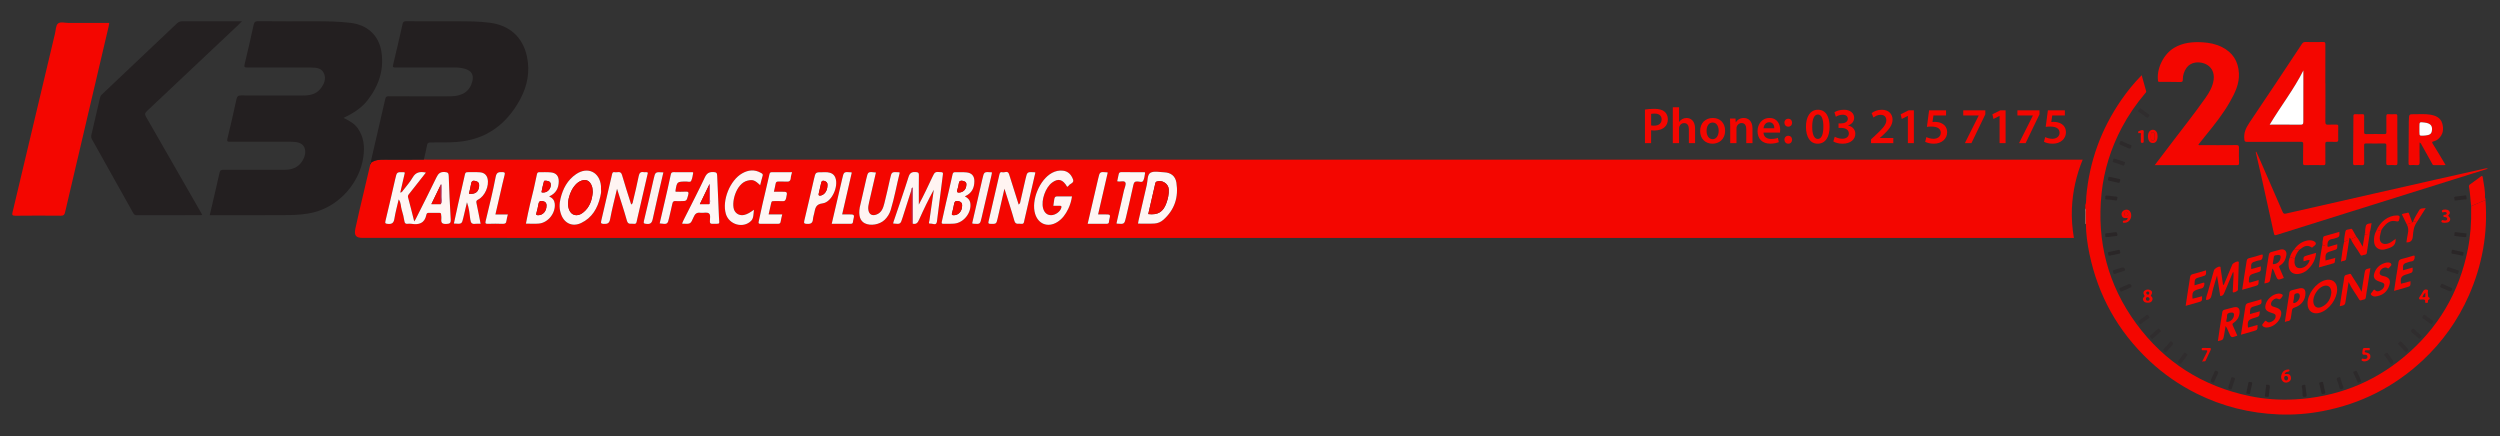 <?xml version="1.0" encoding="utf-8"?>
<!-- Generator: Adobe Illustrator 16.0.0, SVG Export Plug-In . SVG Version: 6.00 Build 0)  -->
<!DOCTYPE svg PUBLIC "-//W3C//DTD SVG 1.1//EN" "http://www.w3.org/Graphics/SVG/1.1/DTD/svg11.dtd">
<svg version="1.1" id="Layer_1" xmlns="http://www.w3.org/2000/svg" xmlns:xlink="http://www.w3.org/1999/xlink" x="0px" y="0px"
	 width="940px" height="164px" viewBox="0 0 940 164" enable-background="new 0 0 940 164" xml:space="preserve">
<rect x="0" y="0" width="940" height="164" fill="#333333" stroke="none"/>
<g>
	<path fill="#F40600" d="M784.084,77.083c0.435-1.001,0.261-2.084,0.353-3.119c1.174-13.26,5.572-25.345,13.111-36.297
		c2.279-3.314,4.805-6.431,7.727-9.387c0.578,2.077,1.119,4.03,1.67,5.981c0.119,0.426-0.193,0.63-0.411,0.886
		c-3.362,3.983-6.306,8.251-8.744,12.864c-4.104,7.771-6.706,16.026-7.61,24.758c-1.854,17.93,2.365,34.349,13.036,48.897
		c10.666,14.54,24.999,23.591,42.673,27.26c5.588,1.157,11.26,1.563,16.959,1.245c15.381-0.854,29.111-6.053,40.978-15.916
		c12.833-10.669,20.864-24.235,24.099-40.624c0.981-4.984,1.335-10.02,1.217-15.092c-0.01-0.346,0.017-0.692,0.024-1.039
		c1.789-0.764,3.579-1.528,5.368-2.292c0.949,12.505-1.204,24.476-6.264,35.927c-4.127,9.346-9.965,17.5-17.438,24.454
		c-10.657,9.916-23.172,16.235-37.466,18.976c-5.49,1.055-11.055,1.486-16.645,1.254c-10.793-0.449-21.072-2.99-30.752-7.813
		c-6.549-3.265-12.511-7.387-17.852-12.401c-11.745-11.031-19.225-24.451-22.5-40.207c-0.768-3.694-1.271-7.438-1.327-11.226
		c-0.005-1.479,0.008-2.964-0.022-4.445c-0.011-0.462,0.185-0.967-0.182-1.389C784.084,77.917,784.084,77.5,784.084,77.083z"/>
	<path fill="#F27768" d="M784.084,78.333c0.362,0.422,0.17,0.927,0.181,1.389c0.03,1.481,0.02,2.963,0.022,4.445
		c-0.065,0-0.138,0-0.203,0.001C784.084,82.225,784.084,80.278,784.084,78.333z"/>
	<path fill="#F40600" d="M810.194,62.078c1.99-2.618,3.834-5.027,5.658-7.45c4.457-5.919,9.109-11.692,13.371-17.757
		c1.455-2.07,2.742-4.259,3.103-6.841c0.394-2.83-0.864-5.187-3.486-6.15c-2.233-0.821-5.151-0.555-6.701,1.612
		c-0.948,1.326-1.421,2.84-1.409,4.477c0.006,0.661-0.194,0.88-0.89,0.865c-2.567-0.057-5.139-0.039-7.707-0.058
		c-0.312-0.002-0.647,0.136-0.728-0.445c-0.603-4.462,2.078-10,6.055-12.346c3.327-1.963,6.986-2.313,10.736-2.079
		c2.537,0.157,5.005,0.648,7.303,1.817c4.042,2.055,6.107,5.348,6.332,9.861c0.193,3.918-1.444,7.258-3.279,10.521
		c-2.57,4.574-5.822,8.669-9.131,12.72c-0.963,1.175-1.896,2.373-2.846,3.565c0.271,0.329,0.605,0.176,0.889,0.177
		c4.443,0.012,8.889,0.038,13.332-0.017c0.904-0.011,1.074,0.262,1.052,1.095c-0.055,1.874-0.016,3.749,0.036,5.623
		c0.016,0.615-0.12,0.829-0.789,0.826c-8.021-0.025-16.042-0.016-24.063-0.016C814.847,62.078,812.658,62.078,810.194,62.078z"/>
	<path fill="#F40600" d="M874.353,31.346c0,4.793,0.033,9.587-0.025,14.379c-0.014,1.002,0.311,1.223,1.213,1.154
		c0.967-0.073,1.943,0.004,2.916-0.025c0.5-0.014,0.748,0.076,0.732,0.667c-0.041,1.631-0.037,3.265-0.01,4.897
		c0.012,0.675-0.152,0.983-0.92,0.925c-1.037-0.078-2.087,0.036-3.123-0.037c-0.768-0.055-0.818,0.299-0.813,0.906
		c0.026,2.362-0.002,4.724,0.022,7.085c0.004,0.53-0.039,0.807-0.699,0.795c-2.325-0.042-4.654-0.041-6.979,0
		c-0.649,0.012-0.719-0.251-0.711-0.791c0.031-2.362-0.006-4.724,0.053-7.084c0.017-0.734-0.183-0.915-0.913-0.911
		c-6.738,0.03-13.478,0.001-20.215,0.04c-0.848,0.005-0.938-0.27-1.016-1.031c-0.242-2.3,0.543-4.148,1.824-6.041
		c6.674-9.864,13.236-19.805,19.819-29.731c0.339-0.511,0.665-0.765,1.313-0.752c2.222,0.044,4.445,0.046,6.668,0
		c0.693-0.015,0.854,0.195,0.852,0.864c-0.029,4.896-0.017,9.793-0.017,14.69C874.335,31.346,874.345,31.346,874.353,31.346z
		 M853.399,46.863c3.953,0,7.763-0.03,11.567,0.022c0.874,0.012,1.089-0.224,1.084-1.084c-0.03-4.747,0.005-9.494,0.015-14.241
		c0.004-1.706,0.002-3.411,0.002-5.083C862.513,33.581,857.582,39.879,853.399,46.863z"/>
	<path fill="#F40600" d="M848.365,57.054c0.5,1.109,1.014,2.212,1.499,3.327c2.807,6.42,5.613,12.84,8.394,19.271
		c0.284,0.656,0.543,0.821,1.294,0.648c11.146-2.562,22.307-5.072,33.461-7.601c7.754-1.756,15.506-3.523,23.264-5.277
		c5.99-1.354,11.983-2.694,17.978-4.036c0.339-0.076,0.683-0.132,1.218,0.038c-2.166,0.682-4.181,1.318-6.195,1.949
		c-15.072,4.721-30.146,9.438-45.217,14.16c-9.205,2.884-18.406,5.777-27.608,8.662c-1.265,0.398-1.279,0.394-1.558-0.864
		c-1.588-7.188-3.16-14.38-4.756-21.566c-0.642-2.882-1.328-5.753-1.994-8.63C848.215,57.109,848.289,57.082,848.365,57.054z"/>
	<path fill="#F40600" d="M901.42,52.497c0,2.917-0.024,5.834,0.019,8.751c0.01,0.702-0.207,0.887-0.869,0.843
		c-0.83-0.055-1.672-0.066-2.498,0.003c-0.729,0.061-0.846-0.24-0.834-0.88c0.035-2.152-0.01-4.307,0.027-6.458
		c0.01-0.615-0.113-0.836-0.787-0.823c-2.291,0.046-4.584,0.035-6.875,0.006c-0.553-0.008-0.703,0.155-0.695,0.7
		c0.029,2.188-0.022,4.376,0.031,6.563c0.02,0.757-0.224,0.944-0.933,0.89c-0.829-0.063-1.668-0.052-2.499-0.001
		c-0.615,0.037-0.747-0.199-0.742-0.772c0.061-5.9,0.102-11.801,0.125-17.702c0.002-0.568,0.209-0.707,0.729-0.687
		c0.865,0.036,1.736,0.041,2.604-0.001c0.555-0.027,0.711,0.164,0.704,0.706c-0.024,1.979,0.011,3.958-0.016,5.938
		c-0.007,0.573,0.048,0.868,0.762,0.854c2.291-0.051,4.585-0.043,6.876-0.004c0.637,0.011,0.732-0.241,0.729-0.785
		c-0.019-1.979,0.021-3.959-0.004-5.938c-0.006-0.563,0.11-0.809,0.73-0.771c0.865,0.052,1.739,0.062,2.604-0.002
		c0.681-0.051,0.797,0.21,0.789,0.823c-0.029,2.917-0.014,5.833-0.014,8.75C901.396,52.497,901.407,52.497,901.42,52.497z"/>
	<path fill="#F40600" d="M909.758,53.564c0,2.541-0.055,4.957,0.023,7.369c0.03,0.969-0.257,1.259-1.188,1.161
		c-0.755-0.079-1.527-0.048-2.289-0.005c-0.556,0.03-0.703-0.167-0.699-0.709c0.047-5.276,0.067-10.554,0.098-15.83
		c0.001-0.173,0.033-0.346,0.037-0.52c0.068-2.092,0.066-2.112,2.119-2.086c1.975,0.025,3.959-0.166,5.92,0.172
		c2.005,0.345,3.837,1.099,4.477,3.212c0.673,2.212,0.385,4.318-1.506,5.958c-0.51,0.441-1.082,0.716-1.729,0.871
		c-0.488,0.116-0.717,0.252-0.344,0.846c1.521,2.417,2.973,4.879,4.446,7.326c0.12,0.201,0.229,0.41,0.42,0.747
		c-1.535,0-2.97-0.013-4.401,0.007c-0.529,0.008-0.596-0.434-0.765-0.73c-1.306-2.31-2.579-4.637-3.877-6.951
		C910.354,54.141,910.272,53.816,909.758,53.564z M909.699,48.333c0,0.416-0.005,0.832,0.001,1.248
		c0.021,1.46,0.021,1.481,1.438,1.428c0.618-0.022,1.244-0.102,1.846-0.243c0.715-0.17,1.224-0.603,1.371-1.384
		c0.336-1.785-0.149-3.008-2.721-3.309c-1.941-0.226-1.936-0.279-1.936,1.635C909.699,47.917,909.699,48.125,909.699,48.333z"/>
	<path fill="#F40600" d="M839.576,102.37c-1.095,2.599-2.211,5.188-3.269,7.801c-0.296,0.729-0.693,1.16-1.506,1.117
		c-0.394-2.524-0.783-5.05-1.197-7.722c-0.313,1.039-0.606,1.953-0.862,2.879c-0.405,1.467-0.877,2.926-1.147,4.42
		c-0.227,1.242-0.77,1.941-2.141,1.896c-0.021-0.957,0.395-1.867,0.654-2.808c0.771-2.767,1.554-5.522,2.336-8.287
		c0.188-0.657,1.564-1.519,2.229-1.405c0.374,0.063,0.245,0.361,0.275,0.57c0.284,1.917,0.562,3.834,0.837,5.753
		c0.027,0.19-0.036,0.411,0.145,0.545c0.356-0.058,0.346-0.347,0.433-0.551c0.995-2.358,1.981-4.724,2.976-7.083
		c0.23-0.549,1.672-1.292,2.209-1.166c0.307,0.07,0.232,0.305,0.229,0.486c-0.098,3.394-0.194,6.787-0.312,10.18
		c-0.015,0.406-1.501,1.15-1.821,0.924c-0.229-0.162-0.125-0.441-0.115-0.673c0.086-1.798,0.188-3.599,0.27-5.396
		c0.021-0.48,0.004-0.963,0.004-1.445C839.726,102.393,839.651,102.382,839.576,102.37z"/>
	<path fill="#F40600" d="M891.265,100.818c-0.404,2.588-0.791,5.08-1.181,7.568c-0.178,1.129-0.41,2.25-0.522,3.383
		c-0.107,1.09-1.057,0.793-1.633,1.101c-0.552,0.291-0.813-0.114-1.048-0.517c-1.2-2.053-2.717-3.914-3.799-6.322
		c-0.294,1.832-0.554,3.445-0.81,5.058c-0.092,0.582-0.183,1.163-0.265,1.746c-0.265,1.878-0.264,1.878-2.271,2.31
		c0.379-2.422,0.751-4.811,1.125-7.199c0.188-1.196,0.437-2.389,0.549-3.592c0.113-1.217,1.146-0.969,1.83-1.299
		c0.706-0.344,0.837,0.284,1.061,0.649c1.165,1.913,2.504,3.717,3.641,6.011c0.277-1.727,0.511-3.167,0.74-4.609
		c0.116-0.719,0.219-1.438,0.347-2.152C889.329,101.229,889.335,101.229,891.265,100.818z"/>
	<path fill="#F40600" d="M878.771,108.898c-0.08,3.58-2.99,7.543-6.344,8.646c-2.77,0.911-4.822-0.573-4.796-3.466
		c0.034-3.553,3.056-7.619,6.442-8.682C876.785,104.548,878.837,106.077,878.771,108.898z M876.584,110.113
		c0.056-2.313-1.349-3.26-3.276-2.436c-1.988,0.85-3.689,3.678-3.505,5.819c0.162,1.875,1.505,2.692,3.226,1.858
		C875.285,114.266,876.33,112.316,876.584,110.113z"/>
	<path fill="#F40600" d="M851.416,106.586c0.298-2.001,0.582-3.979,0.89-5.951c0.242-1.57,0.535-3.134,0.754-4.707
		c0.092-0.664,0.326-1.033,1.039-1.186c1.144-0.242,2.25-0.668,3.394-0.922c1.495-0.332,2.427,0.621,2.182,2.134
		c-0.265,1.604-0.925,2.981-2.362,3.827c-0.484,0.283-0.396,0.523-0.235,0.89c0.551,1.267,1.092,2.536,1.636,3.802
		c-0.039,0.039-0.063,0.071-0.092,0.082c-2.206,0.859-2.193,0.854-3.096-1.299c-0.317-0.757-0.486-1.589-1.127-2.332
		c-0.227,1.17-0.453,2.254-0.644,3.346C853.416,106.189,853.427,106.191,851.416,106.586z M856.453,95.852
		c-0.438,0.225-1.302-0.156-1.486,0.773c-0.149,0.745-0.248,1.5-0.373,2.251c-0.058,0.341-0.015,0.509,0.423,0.442
		c1.435-0.219,2.26-1.043,2.48-2.402C857.631,96.1,857.31,95.822,856.453,95.852z"/>
	<path fill="#F40600" d="M841.21,126.133c-0.061,0.061-0.078,0.098-0.105,0.109c-2.179,0.818-2.184,0.82-3.096-1.316
		c-0.336-0.783-0.648-1.578-1.168-2.354c-0.193,1.123-0.382,2.246-0.583,3.369c-0.339,1.89-0.344,1.89-2.338,2.322
		c0.284-1.966,0.556-3.906,0.853-5.845c0.25-1.638,0.552-3.269,0.789-4.903c0.084-0.578,0.264-0.936,0.896-1.074
		c1.146-0.252,2.266-0.639,3.409-0.889c1.563-0.34,2.321,0.354,2.22,1.953c-0.107,1.672-0.9,2.971-2.268,3.887
		c-0.455,0.303-0.51,0.517-0.291,0.979C840.115,123.62,840.657,124.891,841.21,126.133z M839.979,118.46
		c0.086-0.679-0.262-1.008-1.019-0.938c-0.856,0.08-1.644,0.188-1.599,1.373c0.021,0.539-0.174,1.082-0.26,1.625
		c-0.037,0.221-0.156,0.483,0.267,0.504C838.61,121.076,839.927,119.837,839.979,118.46z"/>
	<path fill="#F40600" d="M934.528,75.207c-1.788,0.764-3.578,1.528-5.367,2.292c-0.326-2.43-0.346-4.894-0.823-7.308
		c-0.079-0.393,0.071-0.634,0.394-0.863c1.353-0.966,2.695-1.946,4.023-2.948c0.514-0.388,0.67-0.258,0.76,0.333
		c0.375,2.46,0.948,4.896,0.836,7.409C934.33,74.506,934.699,74.809,934.528,75.207z"/>
	<path fill="#F40600" d="M903.545,101.615c1.201-0.336,2.392-0.67,3.588-1.006c0.122,1.736,0.023,1.877-1.524,2.32
		c-0.198,0.057-0.396,0.127-0.594,0.186c-2.135,0.607-2.523,1.221-2.24,3.57c1.192-0.318,2.382-0.635,3.58-0.953
		c0.02,1.852,0.021,1.857-1.578,2.324c-1.493,0.436-2.991,0.854-4.604,1.313c0.302-2.008,0.587-3.946,0.89-5.885
		c0.242-1.57,0.561-3.133,0.736-4.713c0.094-0.818,0.419-1.194,1.215-1.385c1.444-0.345,2.872-0.779,4.29-1.222
		c0.529-0.166,0.646-0.086,0.618,0.479c-0.045,0.897-0.291,1.541-1.307,1.648c-0.34,0.036-0.672,0.162-1.004,0.255
		C903.574,99.129,903.437,99.332,903.545,101.615z"/>
	<path fill="#F40600" d="M846.466,101.163c1.2-0.33,2.391-0.657,3.592-0.989c0.088,1.822,0.024,1.912-1.543,2.354
		c-0.233,0.066-0.465,0.142-0.697,0.207c-1.903,0.537-2.191,0.933-2.256,2.892c-0.019,0.601,0.154,0.728,0.713,0.546
		c0.975-0.313,1.963-0.582,2.979-0.876c-0.02,1.892-0.018,1.896-1.635,2.364c-1.461,0.424-2.928,0.833-4.555,1.295
		c0.252-1.657,0.485-3.236,0.731-4.813c0.31-1.979,0.642-3.955,0.935-5.938c0.088-0.604,0.275-0.982,0.947-1.146
		c1.508-0.369,3.006-0.793,4.479-1.285c0.685-0.229,0.666,0.039,0.63,0.545c-0.059,0.83-0.271,1.48-1.27,1.558
		c-0.373,0.028-0.738,0.17-1.104,0.274C846.476,98.704,846.296,98.979,846.466,101.163z"/>
	<path fill="#F40600" d="M849.697,117.057c-0.166,1.914-0.166,1.912-1.825,2.403c-0.132,0.04-0.264,0.085-0.396,0.124
		c-2.172,0.621-2.521,1.17-2.222,3.586c1.192-0.33,2.38-0.656,3.582-0.986c0.001,1.871,0.003,1.879-1.586,2.34
		c-1.494,0.437-2.992,0.854-4.644,1.322c0.252-1.603,0.486-3.115,0.729-4.629c0.316-2.015,0.662-4.025,0.952-6.043
		c0.101-0.693,0.371-1.066,1.096-1.248c1.64-0.41,3.255-0.921,4.882-1.393c0.25,1.554,0.058,1.865-1.399,2.275
		c-0.199,0.057-0.396,0.117-0.597,0.172c-2.215,0.617-2.215,0.617-2.299,3.101C847.211,117.74,848.413,117.41,849.697,117.057z"/>
	<path fill="#F40600" d="M825.134,107.286c1.094-0.327,2.122-0.624,3.141-0.944c0.541-0.17,0.625-0.029,0.572,0.528
		c-0.097,1.001-0.533,1.579-1.557,1.687c-0.201,0.021-0.396,0.121-0.596,0.178c-2.199,0.629-2.5,1.084-2.305,3.582
		c1.197-0.312,2.387-0.621,3.586-0.932c0.041,1.865,0.041,1.86-1.592,2.314c-1.488,0.416-2.974,0.843-4.574,1.296
		c0.301-1.998,0.58-3.905,0.877-5.81c0.254-1.641,0.547-3.271,0.776-4.914c0.092-0.66,0.324-1.019,1.031-1.192
		c1.663-0.412,3.3-0.938,4.963-1.423c0.122,1.75,0.022,1.898-1.486,2.32c-0.198,0.055-0.397,0.112-0.598,0.168
		C825.185,104.754,825.185,104.754,825.134,107.286z"/>
	<path fill="#F40600" d="M859.099,121.064c0.391-2.514,0.76-4.896,1.131-7.274c0.188-1.194,0.399-2.386,0.553-3.584
		c0.076-0.586,0.281-0.931,0.906-1.06c1.014-0.211,1.996-0.582,3.013-0.752c1.481-0.244,2.146,0.381,2.147,1.871
		c0.006,2.484-1.504,4.521-4.092,5.381c-0.648,0.215-0.955,0.492-0.994,1.199c-0.043,0.789-0.293,1.563-0.354,2.352
		c-0.066,0.891-0.327,1.514-1.346,1.563C859.799,120.771,859.539,120.92,859.099,121.064z M863.784,110.246
		c-0.579,0.107-1.143,0.16-1.162,1.005c-0.018,0.718-0.212,1.433-0.34,2.146c-0.079,0.445,0.002,0.65,0.525,0.516
		c1.119-0.29,2.094-1.743,1.898-2.891C864.62,110.502,864.325,110.229,863.784,110.246z"/>
	<path fill="#F40600" d="M852.166,123.148c-0.396,0.02-0.767-0.088-1.087-0.299c-0.449-0.299-0.732-0.647-0.204-1.158
		c0.245-0.237,0.435-0.539,0.632-0.821c0.248-0.354,0.404-0.358,0.756-0.03c0.713,0.668,1.5,0.33,2.2-0.085
		c0.759-0.446,1.25-1.112,1.181-2.041c-0.035-0.469-0.435-0.688-0.834-0.838c-0.453-0.169-0.926-0.292-1.375-0.467
		c-1.59-0.628-1.98-1.449-1.496-3.106c0.56-1.916,2.625-3.68,4.597-3.896c0.336-0.035,0.7-0.029,1.024,0.061
		c0.844,0.232,0.965,0.614,0.416,1.271c-0.398,0.479-0.621,1.115-1.582,0.601c-0.896-0.479-2.387,0.731-2.482,1.786
		c-0.046,0.505,0.109,0.891,0.6,1.09c0.254,0.104,0.52,0.188,0.784,0.26c2.443,0.654,3.002,1.814,1.995,4.16
		C856.433,121.629,854.188,123.172,852.166,123.148z"/>
	<path fill="#F40600" d="M893.077,111.486c-0.4,0.021-0.775-0.076-1.102-0.28c-0.494-0.312-0.813-0.67-0.213-1.214
		c0.25-0.229,0.418-0.547,0.625-0.825c0.211-0.285,0.348-0.394,0.682-0.038c0.597,0.635,1.316,0.434,2,0.066
		c0.844-0.449,1.447-1.078,1.433-2.098c-0.006-0.428-0.329-0.681-0.698-0.826c-0.449-0.178-0.919-0.305-1.373-0.474
		c-1.776-0.655-2.256-1.625-1.563-3.407c0.773-1.99,2.293-3.158,4.354-3.646c0.2-0.048,0.414-0.058,0.62-0.058
		c0.552,0.006,1.173,0.16,1.3,0.672c0.133,0.535-0.531,0.857-0.811,1.3c-0.32,0.513-0.564,0.157-0.914,0.015
		c-1.116-0.463-2.746,0.819-2.662,2.029c0.023,0.354,0.176,0.602,0.459,0.758c0.238,0.133,0.503,0.245,0.771,0.297
		c2.434,0.461,3.312,1.676,2.039,4.428C897.069,110.254,895.283,111.225,893.077,111.486z"/>
	<path fill="#F40600" d="M862.853,97.09c-0.035,0.723-0.226,1.432-0.045,2.167c0.26,1.058,0.924,1.604,1.996,1.571
		c1.688-0.053,3.223-1.326,3.639-3.051c-0.834-0.129-1.531,0.371-2.307,0.455c-0.117-1.676-0.046-1.789,1.514-2.244
		c0.931-0.273,1.865-0.534,2.797-0.799c0.101-0.026,0.203-0.035,0.399-0.068c-0.212,2.578-1.391,4.609-3.222,6.303
		c-0.906,0.838-1.979,1.35-3.215,1.559c-2.096,0.354-3.641-0.735-3.869-2.854c-0.127-1.18-0.002-2.348,0.477-3.455
		C861.635,96.783,862.19,97.167,862.853,97.09z"/>
	<path fill="#F40600" d="M875.14,92.09c-0.119,0.682,0.113,0.833,0.771,0.605c0.946-0.328,1.923-0.569,2.896-0.852
		c0.066,1.842,0.043,1.877-1.652,2.364c-0.102,0.028-0.193,0.075-0.295,0.104c-2.412,0.707-2.559,0.912-2.476,3.637
		c1.222-0.33,2.416-0.653,3.677-0.994c-0.07,0.566-0.143,1.041-0.183,1.518c-0.022,0.275-0.121,0.428-0.408,0.508
		c-1.825,0.502-3.646,1.021-5.586,1.57c0.362-3.061,0.854-5.982,1.379-8.9c0.019,0.51,0.011,1.052,0.771,0.59
		C874.38,92.031,874.767,92.104,875.14,92.09z"/>
	<path fill="#F40600" d="M890.992,87.922c-0.354,2.395-0.692,4.788-1.068,7.178c-0.133,0.846-0.972,0.611-1.489,0.85
		c-0.287,0.131-0.66,0.311-0.9-0.143c-1.073-2.006-2.646-3.707-3.578-5.805c0.682-0.344,1.359-0.686,2.039-1.029
		c0.908,1.088,1.549,2.354,2.367,3.787c0.287-1.701,0.535-3.166,0.783-4.631C889.761,88.061,890.377,87.99,890.992,87.922z"/>
	<path fill="#F40600" d="M900.781,89.794c0.014,2.132-0.687,2.968-3.226,3.737c-0.654,0.197-1.328,0.418-2.031,0.357
		c-1.623-0.138-2.707-1.205-2.863-2.914c-0.13-1.433,0.074-2.828,0.781-4.115c0.718,0.22,1.264-0.504,1.967-0.355
		c-0.202,0.834-0.479,1.66-0.594,2.508c-0.278,2.08,0.988,3.127,3,2.588c1.176-0.313,1.986-1.197,2.983-1.787L900.781,89.794z"/>
	<path fill="#F40600" d="M895.409,86.504c-0.703-0.148-1.249,0.575-1.967,0.355c1.379-3.484,4.609-5.874,7.822-5.849
		c0.896,0.007,1.155,0.268,0.93,1.164c-0.198,0.782-0.125,1.314-1.373,0.997c-1.987-0.506-3.482,0.718-4.688,2.222
		c-0.215,0.27-0.392,0.569-0.583,0.856c-0.048,0.084-0.098,0.169-0.145,0.255H895.409z"/>
	<path fill="#F40600" d="M908.715,83.545c-1.108,1.557-1.356,3.377-1.479,5.198c-0.104,1.54-0.703,2.448-2.432,2.407
		c0.176-1.08,0.301-2.205,0.551-3.301c0.277-1.223,0.201-2.367-0.4-3.47c0.688-0.241,1.375-0.483,2.063-0.728
		c0.096-0.105,0.189-0.213,0.284-0.317C907.78,83.346,908.274,83.262,908.715,83.545z"/>
	<path fill="#F40600" d="M875.14,92.09c-0.373,0.014-0.76-0.059-1.104,0.152c-0.763,0.461-0.755-0.081-0.771-0.592
		c-0.109-0.772,0.226-1.498,0.242-2.26c0.01-0.416,0.264-0.547,0.652-0.654c1.82-0.496,3.627-1.039,5.443-1.566
		c0.111,1.818,0.012,1.971-1.646,2.441c-0.266,0.076-0.528,0.188-0.801,0.211C875.767,89.949,875.097,90.697,875.14,92.09z"/>
	<path fill="#F40600" d="M862.638,93.751c1.293-1.8,2.971-3.024,5.194-3.373c0.468-0.071,0.974-0.038,1.438,0.056
		c0.656,0.131,1.426,0.504,1.48,1.107c0.063,0.661-0.85,0.964-1.271,1.482c-0.088,0.106-0.225,0.086-0.36-0.012
		c-1.655-1.182-2.976-0.273-4.277,0.707c-0.11,0.08-0.225,0.156-0.335,0.233C863.912,93.613,863.261,93.814,862.638,93.751z"/>
	<path fill="#F40600" d="M883.271,90.213c-0.371,2.389-0.695,4.787-1.141,7.161c-0.173,0.923-1.225,0.541-1.943,1.043
		c0.4-2.646,0.633-5.138,1.215-7.582C882.079,90.79,882.56,90.154,883.271,90.213z"/>
	<path fill="#F40600" d="M883.271,90.213c-0.713-0.059-1.19,0.576-1.869,0.623c-0.051-1.285,0.265-2.535,0.475-3.785
		c0.159-0.963,1.244-0.621,1.865-0.969c0.417-0.232,0.679,0.084,0.88,0.46c0.44,0.819,0.913,1.622,1.373,2.431
		c-0.681,0.344-1.357,0.688-2.039,1.03c-0.132-0.213-0.265-0.425-0.4-0.647C883.229,89.592,883.407,89.953,883.271,90.213z"/>
	<path fill="#F40600" d="M807.742,113.813c-0.806,0-1.42-0.084-1.795-0.691c-0.371-0.604-0.205-1.121,0.284-1.577
		c0.304-0.278,0.031-0.478-0.097-0.713c-0.343-0.634-0.282-1.226,0.353-1.628c0.734-0.467,1.539-0.465,2.246,0.009
		c0.597,0.396,0.521,1.009,0.19,1.569c-0.124,0.207-0.364,0.375-0.069,0.601c0.609,0.468,0.619,1.104,0.328,1.679
		C808.879,113.661,808.245,113.838,807.742,113.813z M808.26,112.453c-0.038-0.398-0.276-0.682-0.684-0.739
		c-0.47-0.065-0.707,0.283-0.716,0.675c-0.008,0.405,0.259,0.711,0.705,0.709C807.95,113.098,808.188,112.876,808.26,112.453z
		 M808.144,110.146c-0.067-0.346-0.244-0.564-0.627-0.537c-0.373,0.027-0.569,0.229-0.521,0.605c0.048,0.354,0.315,0.561,0.633,0.57
		C808.011,110.799,808.11,110.477,808.144,110.146z"/>
	<path fill="#F40600" d="M859.043,140.619c0.257,0,0.421,0.018,0.58-0.004c0.881-0.107,1.521,0.203,1.731,1.096
		c0.209,0.887-0.141,1.621-0.961,1.969c-0.815,0.342-1.668,0.258-2.238-0.535c-0.653-0.91-0.544-1.91-0.078-2.848
		c0.452-0.91,1.268-1.337,2.281-1.367c0.209-0.008,0.438-0.041,0.478,0.248c0.037,0.264-0.019,0.439-0.345,0.521
		C859.964,139.831,859.313,139.824,859.043,140.619z M860.326,142.206c-0.062-0.468-0.257-0.854-0.738-0.876
		c-0.479-0.02-0.748,0.3-0.744,0.798c0.005,0.513,0.243,0.921,0.765,0.929C860.094,143.063,860.263,142.63,860.326,142.206z"/>
	<path fill="#F40600" d="M799.821,81.957c-1.236,0.193-1.875-0.145-2.088-1.103c-0.188-0.86,0.359-1.675,1.307-1.936
		c1.025-0.282,1.823,0.165,2.163,1.213c0.579,1.785-0.661,3.674-2.396,3.635c-0.25-0.004-0.58,0.117-0.619-0.332
		c-0.041-0.461,0.227-0.479,0.578-0.496c0.541-0.022,1.008-0.225,1.246-0.766c0.019-0.078,0.036-0.155,0.055-0.232
		C799.985,81.945,799.903,81.952,799.821,81.957z M800.187,80.486c-0.027-0.461-0.211-0.85-0.707-0.859
		c-0.53-0.009-0.681,0.43-0.677,0.866c0.005,0.463,0.22,0.788,0.765,0.757C800.067,81.223,800.194,80.915,800.187,80.486z"/>
	<path fill="#F40600" d="M811.24,51.25c0.014,1.74-0.745,2.654-2.038,2.504c-0.284-0.032-0.532-0.13-0.754-0.3
		c-1.047-0.81-1.096-3.368-0.084-4.238c0.865-0.745,2.063-0.485,2.604,0.553C811.216,50.25,811.187,50.772,811.24,51.25z
		 M810.178,51.341c-0.11-0.625,0.14-1.625-0.672-1.645c-0.896-0.021-0.778,1.008-0.772,1.653c0.008,0.568-0.107,1.502,0.673,1.522
		C810.327,52.895,810.056,51.934,810.178,51.341z"/>
	<path fill="#F40600" d="M912.854,110.132c0.182,0.747-0.25,1.46,0.598,1.796c0.135,0.053,0.174,0.543-0.076,0.625
		c-0.505,0.164-0.468,0.521-0.455,0.898c0.014,0.398-0.236,0.436-0.545,0.436c-0.301-0.002-0.602-0.023-0.533-0.428
		c0.154-0.943-0.456-0.859-1.07-0.872c-0.388-0.007-0.904,0.231-1.143-0.183c-0.232-0.408,0.164-0.768,0.382-1.115
		c0.313-0.5,0.669-0.979,0.917-1.51c0.338-0.723,0.842-1.115,1.617-0.873C913.334,109.152,912.709,109.875,912.854,110.132z
		 M911.918,110.055c-0.638,0.574-0.896,1.074-1.129,1.674c0.489,0.088,1.117-0.057,1.117-0.057S911.969,110.531,911.918,110.055z"/>
	<path fill="#F40600" d="M907.017,83.654c-0.688,0.242-1.377,0.484-2.063,0.727c-0.618-1.266-1.234-2.529-1.858-3.807
		c0.717-0.396,1.469-0.356,2.146-0.588c0.449-0.153,0.496,0.207,0.604,0.497C906.229,81.542,906.623,82.598,907.017,83.654z"/>
	<path fill="#F40600" d="M919.265,83.773c-0.322-0.023-0.701,0.018-1.064-0.16c-0.229-0.111-0.33-0.207-0.199-0.457
		c0.104-0.193,0.066-0.51,0.459-0.383c0.259,0.082,0.535,0.123,0.809,0.146c0.424,0.041,0.805-0.104,0.867-0.551
		c0.063-0.458-0.281-0.642-0.697-0.741c-0.289-0.068-0.761,0.091-0.731-0.49c0.022-0.537,0.454-0.275,0.698-0.372
		c0.299-0.117,0.617-0.216,0.556-0.627c-0.063-0.417-0.414-0.416-0.724-0.416c-0.203-0.001-0.428,0.023-0.608,0.108
		c-0.3,0.143-0.366-0.069-0.454-0.245c-0.104-0.204-0.081-0.392,0.118-0.547c0.526-0.402,1.987-0.33,2.457,0.163
		c0.183,0.194,0.353,0.456,0.399,0.711c0.108,0.57-0.724,1.026-0.602,1.242c0.232,0.411,0.766,0.641,0.734,1.261
		C921.239,83.305,920.577,83.775,919.265,83.773z"/>
	<path fill="#F40600" d="M908.715,83.545c-0.44-0.283-0.936-0.199-1.415-0.209c0.609-1.547,1.499-2.952,2.354-4.361
		c0.479-0.79,1.519-0.582,2.422-0.717C910.955,80.021,909.836,81.782,908.715,83.545z"/>
	<path fill="#F40600" d="M889.791,130.838c0.14,0,0.283-0.027,0.414,0.006c0.312,0.078,0.833-0.271,0.853,0.41
		c0.019,0.684-0.502,0.387-0.819,0.443c-0.169,0.029-0.349,0.006-0.521,0.005c-0.286,0-0.554,0-0.586,0.403
		c-0.034,0.44,0.265,0.371,0.531,0.426c1.286,0.27,1.698,0.734,1.599,1.755c-0.121,1.202-2.08,2.034-3.15,1.358
		c-0.26-0.166-0.184-0.32-0.119-0.519c0.074-0.226,0.184-0.347,0.456-0.269c0.263,0.076,0.549,0.156,0.812,0.123
		c0.45-0.06,0.905-0.184,0.902-0.795c-0.001-0.592-0.41-0.854-0.878-0.805c-0.99,0.109-1.163-0.254-1.023-1.177
		C888.46,130.85,888.39,130.837,889.791,130.838z"/>
	<path fill="#F40600" d="M827.976,136.004c0.694-1.391,1.215-2.48,1.783-3.544c0.327-0.61,0.167-0.808-0.484-0.759
		c-0.344,0.023-0.691-0.006-1.039,0.005c-0.319,0.01-0.404-0.147-0.406-0.444c-0.002-0.314,0.122-0.431,0.427-0.428
		c0.864,0.008,1.729-0.003,2.597,0.004c0.611,0.004,0.457,0.497,0.349,0.745c-0.595,1.356-1.226,2.696-1.888,4.022
		C829.06,136.109,828.551,135.658,827.976,136.004z"/>
	<path fill="#F40600" d="M890.992,87.922c-0.615,0.068-1.231,0.139-1.849,0.207c0.012-0.072,0.021-0.146,0.033-0.218
		c0.148-0.128,0.151-0.296,0.124-0.472c0.017-0.449-0.003-0.901,0.056-1.346c0.24-1.814,0.338-1.898,2.365-2.193
		c-0.273,1.154-0.232,2.33-0.729,3.408c0.013,0.096,0.022,0.188,0.034,0.285C891.019,87.704,891.006,87.813,890.992,87.922z"/>
	<path fill="#302D2E" d="M909.653,127.484c-0.943-0.853-1.863-1.732-2.842-2.543c-0.465-0.389-0.313-0.633-0.006-0.98
		c0.301-0.335,0.517-0.617,0.974-0.146c0.597,0.615,1.259,1.168,1.909,1.729C910.778,126.479,910.783,126.471,909.653,127.484z"/>
	<path fill="#302D2E" d="M816.283,128.186c1.053,0.994,1.056,0.998,0.081,2.101c-0.547,0.618-1.135,1.204-1.646,1.854
		c-0.362,0.463-0.618,0.268-0.897-0.031c-0.242-0.26-0.734-0.406-0.225-0.93C814.532,130.217,815.394,129.186,816.283,128.186z"/>
	<path fill="#302D2E" d="M809.197,127.5c-0.25-0.268-0.501-0.537-0.753-0.807c-0.262-0.28-0.012-0.422,0.164-0.578
		c0.847-0.756,1.716-1.485,2.537-2.268c0.674-0.644,0.851,0.119,1.191,0.379c0.536,0.406-0.042,0.543-0.229,0.715
		c-0.775,0.729-1.578,1.435-2.375,2.144C809.581,127.221,809.409,127.336,809.197,127.5z"/>
	<path fill="#302D2E" d="M822.504,133.414c-0.112,0.172-0.185,0.291-0.264,0.4c-0.609,0.832-1.242,1.647-1.827,2.5
		c-0.316,0.463-0.535,0.67-1.112,0.252c-0.612-0.443-0.348-0.733-0.044-1.137c0.619-0.826,1.213-1.673,1.828-2.5
		c0.146-0.199,0.256-0.525,0.63-0.246C822.009,132.902,822.332,133.074,822.504,133.414z"/>
	<path fill="#302D2E" d="M804.759,40.688c0.182,0.13,0.316,0.229,0.454,0.329c0.861,0.627,1.695,1.298,2.595,1.866
		c0.519,0.326,0.449,0.549,0.121,0.941c-0.269,0.319-0.393,0.721-0.932,0.29c-0.885-0.708-1.833-1.335-2.743-2.011
		c-0.192-0.146-0.552-0.29-0.229-0.633C804.269,41.215,804.396,40.837,804.759,40.688z"/>
	<path fill="#F40600" d="M806.032,51.324c0,0.586-0.012,1.172,0.005,1.758c0.011,0.387-0.027,0.644-0.536,0.645
		c-0.488,0.002-0.566-0.204-0.555-0.617c0.022-0.688,0.049-1.383-0.01-2.067c-0.035-0.416,0.435-1.354-0.735-0.927
		c-0.05,0.019-0.22-0.155-0.255-0.264c-0.062-0.197-0.064-0.402,0.199-0.501c0.289-0.107,0.559-0.28,0.854-0.36
		c0.659-0.182,1.155-0.137,1.045,0.783C805.981,50.284,806.033,50.808,806.032,51.324z"/>
	<path fill="#302D2E" d="M904.698,132.627c-1.021-1.127-1.891-2.104-2.781-3.057c-0.26-0.275-0.393-0.491,0.009-0.715
		c0.31-0.174,0.507-0.834,0.986-0.338c0.862,0.889,1.749,1.769,2.483,2.758C905.933,131.997,904.799,131.99,904.698,132.627z"/>
	<path fill="#302D2E" d="M914.235,121.998c-1.032-0.736-2.053-1.495-3.105-2.201c-0.536-0.359-0.375-0.643-0.084-1.066
		c0.307-0.449,0.516-0.518,0.959-0.146c0.633,0.532,1.344,0.972,2.018,1.456C915.174,120.868,915.172,120.87,914.235,121.998z"/>
	<path fill="#302D2E" d="M808.229,119.256c-0.014,0.268-0.197,0.318-0.332,0.417c-0.914,0.673-1.84,1.328-2.739,2.021
		c-0.489,0.379-0.708,0.08-0.962-0.278c-0.234-0.331-0.43-0.563,0.076-0.896c0.922-0.602,1.772-1.31,2.674-1.943
		c0.17-0.121,0.394-0.412,0.629-0.182C807.842,118.654,808.033,118.99,808.229,119.256z"/>
	<path fill="#2D2A2B" d="M838.692,146.398c-0.738-0.035-0.993-0.43-0.719-1.271c0.309-0.945,0.67-1.878,0.906-2.841
		c0.152-0.634,0.512-0.478,0.877-0.369c0.4,0.114,0.754,0.247,0.53,0.838c-0.396,1.06-0.705,2.149-1.08,3.22
		C839.147,146.143,839.179,146.501,838.692,146.398z"/>
	<path fill="#2D2A2B" d="M879.853,141.719c0.397,1.248,0.735,2.508,1.209,3.713c0.242,0.619-0.063,0.709-0.479,0.828
		c-0.402,0.112-0.76,0.332-0.912-0.4c-0.203-0.963-0.592-1.891-0.951-2.813c-0.27-0.688-0.104-1.056,0.637-1.155
		C879.521,141.863,879.676,141.779,879.853,141.719z"/>
	<path fill="#2D2A2B" d="M801.403,55.004c-0.055,0.788-0.454,1.049-1.186,0.73c-0.974-0.424-1.92-0.912-2.908-1.296
		c-0.569-0.221-0.399-0.519-0.229-0.864c0.174-0.346,0.221-0.799,0.857-0.46c0.967,0.511,2.004,0.884,2.996,1.349
		C801.135,54.556,801.541,54.561,801.403,55.004z"/>
	<path fill="#302D2E" d="M899.237,136.85c-0.379,0.067-0.454-0.183-0.563-0.328c-0.677-0.916-1.298-1.873-2.011-2.76
		c-0.459-0.574,0.021-0.66,0.32-0.914c0.336-0.283,0.558-0.431,0.877,0.063c0.582,0.897,1.242,1.745,1.869,2.614
		C900.106,136.046,899.774,136.791,899.237,136.85z"/>
	<path fill="#2D2A2B" d="M832.097,143.882c-0.701-0.036-1.027-0.538-0.715-1.257c0.396-0.912,0.844-1.803,1.215-2.725
		c0.183-0.451,0.32-0.698,0.864-0.428c0.5,0.25,0.78,0.426,0.444,1.063c-0.496,0.938-0.854,1.945-1.309,2.908
		C832.522,143.609,832.541,143.967,832.097,143.882z"/>
	<path fill="#2D2A2B" d="M922.019,108.672c-0.043,0.73-0.526,1.042-1.183,0.758c-1.002-0.437-2.002-0.877-3.006-1.306
		c-0.467-0.198-0.375-0.485-0.162-0.813c0.181-0.277,0.154-0.815,0.75-0.543c1.086,0.496,2.185,0.973,3.271,1.469
		C921.858,108.316,922.106,108.377,922.019,108.672z"/>
	<path fill="#2D2A2B" d="M794.894,59.607c1.408,0.437,2.734,0.791,4.006,1.284c0.3,0.116-0.039,0.648-0.129,0.975
		c-0.067,0.247-0.146,0.482-0.566,0.324c-1.153-0.43-2.336-0.783-3.512-1.153c-0.263-0.083-0.465-0.131-0.266-0.477
		C794.612,60.236,794.503,59.736,794.894,59.607z"/>
	<path fill="#2D2A2B" d="M799.017,101.502c-0.006,0.248-0.182,0.311-0.385,0.374c-1.113,0.347-2.236,0.663-3.326,1.069
		c-0.619,0.232-0.671-0.158-0.777-0.537c-0.102-0.367-0.295-0.734,0.342-0.895c0.995-0.252,1.967-0.598,2.947-0.906
		C798.51,100.391,799.049,100.79,799.017,101.502z"/>
	<path fill="#2A2627" d="M926.685,73.503c0.724-0.25,0.656,0.485,0.754,0.975c0.154,0.769-0.479,0.475-0.811,0.521
		c-1.023,0.14-2.057,0.235-3.084,0.357c-0.3,0.036-0.707,0.197-0.645-0.322c0.049-0.382-0.479-1.024,0.414-1.122
		C924.377,73.797,925.438,73.656,926.685,73.503z"/>
	<path fill="#2D2A2B" d="M887.823,143.268c-0.129,0.369-0.57,0.34-0.855,0.533c-0.262,0.176-0.41,0.148-0.542-0.152
		c-0.489-1.133-0.979-2.266-1.504-3.379c-0.161-0.344-0.08-0.547,0.233-0.613c0.334-0.069,0.757-0.59,1-0.116
		C886.771,140.725,887.257,141.975,887.823,143.268z"/>
	<path fill="#2D2A2B" d="M801.461,107.454c-0.008,0.545-0.235,0.582-0.407,0.659c-1.027,0.471-2.072,0.908-3.087,1.408
		c-0.651,0.322-0.715-0.164-0.936-0.541c-0.304-0.521-0.027-0.676,0.403-0.853c0.955-0.388,1.892-0.823,2.84-1.231
		C800.856,106.646,801.479,107.096,801.461,107.454z"/>
	<path fill="#2D2A2B" d="M920.668,100.439c1.159,0.391,2.396,0.787,3.615,1.22c0.575,0.206,0.114,0.567,0.051,0.833
		c-0.058,0.23,0.036,0.678-0.521,0.486c-1.16-0.4-2.342-0.744-3.514-1.115c-0.404-0.129-0.437-0.454-0.254-0.737
		C920.203,100.885,920.017,100.34,920.668,100.439z"/>
	<path fill="#F40600" d="M862.638,93.751c0.623,0.063,1.274-0.138,1.87,0.203c-0.756,0.938-1.331,1.972-1.655,3.138
		c-0.66,0.076-1.218-0.309-1.836-0.418C861.321,95.568,861.864,94.596,862.638,93.751z"/>
	<path fill="#2A2627" d="M922.293,93.93c1.325,0.293,2.45,0.582,3.591,0.78c0.817,0.142,0.278,0.647,0.313,0.979
		c0.048,0.49-0.219,0.504-0.646,0.398c-1.094-0.264-2.197-0.49-3.311-0.658c-0.563-0.084-0.543-0.318-0.436-0.76
		C921.903,94.273,921.821,93.785,922.293,93.93z"/>
	<path fill="#2A2627" d="M793.031,66.465c1.413,0.299,2.692,0.528,3.946,0.857c0.476,0.124,0.205,0.56,0.104,0.865
		c-0.087,0.258-0.018,0.662-0.525,0.542c-1.197-0.282-2.396-0.561-3.6-0.806c-0.514-0.104-0.354-0.466-0.287-0.715
		C792.743,66.929,792.663,66.471,793.031,66.465z"/>
	<path fill="#2A2627" d="M793.156,96.141c-0.484,0.086-0.372-0.377-0.457-0.598c-0.085-0.223-0.315-0.645,0.173-0.76
		c1.234-0.293,2.477-0.568,3.721-0.817c0.633-0.125,0.406,0.511,0.577,0.779c0.138,0.218,0.091,0.565-0.288,0.644
		C795.642,95.645,794.397,95.891,793.156,96.141z"/>
	<path fill="#2A2627" d="M923.44,87.309c1.246,0.144,2.365,0.273,3.482,0.396c0.271,0.028,0.704,0.053,0.487,0.396
		c-0.222,0.346,0.258,1.135-0.601,1.057c-1.225-0.109-2.447-0.227-3.66-0.412c-0.688-0.105-0.176-0.67-0.252-1.01
		C922.771,87.143,923.265,87.329,923.44,87.309z"/>
	<path fill="#2A2627" d="M844.661,147.563c0.247-1.215,0.494-2.354,0.705-3.5c0.072-0.396,0.294-0.604,0.625-0.449
		c0.3,0.143,0.969-0.074,0.824,0.627c-0.248,1.205-0.502,2.41-0.793,3.605c-0.146,0.604-0.6,0.287-0.918,0.199
		C844.873,147.982,844.377,148.008,844.661,147.563z"/>
	<path fill="#2A2627" d="M873.53,148.131c-0.415,0.061-0.605,0.034-0.684-0.361c-0.228-1.17-0.511-2.328-0.781-3.49
		c-0.151-0.645,0.412-0.498,0.699-0.615c0.303-0.124,0.641-0.27,0.75,0.313c0.221,1.17,0.543,2.322,0.773,3.492
		C874.433,148.18,873.798,148.031,873.53,148.131z"/>
	<path fill="#2A2627" d="M791.592,88.361c-0.073-0.42-0.026-0.641,0.487-0.676c1.058-0.067,2.115-0.193,3.156-0.39
		c0.806-0.149,0.804,0.403,0.904,0.876c0.147,0.686-0.361,0.553-0.76,0.596c-0.952,0.103-1.906,0.209-2.854,0.361
		C791.86,89.24,791.416,89.17,791.592,88.361z"/>
	<path fill="#2A2627" d="M853.476,145.467c-0.135,1.088-0.313,2.174-0.385,3.264c-0.059,0.854-0.639,0.387-0.984,0.453
		c-0.539,0.105-0.52-0.291-0.477-0.652c0.126-1.053,0.256-2.104,0.391-3.152c0.043-0.324-0.179-0.814,0.504-0.744
		C853.338,144.721,853.49,144.832,853.476,145.467z"/>
	<path fill="#2A2627" d="M867.271,148.365c0.021,0.479,0.063,0.859-0.658,0.859c-0.619,0-0.85-0.115-0.854-0.777
		c-0.007-0.963-0.027-1.954-0.265-2.877c-0.191-0.76,0.194-0.723,0.661-0.877c0.654-0.217,0.666,0.139,0.716,0.605
		C866.981,146.324,867.138,147.344,867.271,148.365z"/>
	<path fill="#2A2627" d="M791.608,74.347c-0.131-0.658,0.098-0.896,0.707-0.814c1.123,0.149,2.252,0.297,3.381,0.389
		c0.563,0.045,0.541,0.378,0.398,0.7c-0.13,0.291,0.09,0.888-0.688,0.73c-1.041-0.21-2.114-0.269-3.18-0.339
		C791.717,74.978,791.368,74.906,791.608,74.347z"/>
	<path fill="#F40600" d="M889.303,87.439c0.027,0.176,0.024,0.342-0.124,0.472C889.161,87.738,889.138,87.564,889.303,87.439z"/>
	<path fill="#F40600" d="M900.801,89.813c0.019-0.061,0.037-0.123,0.056-0.183c0.119,0.12-0.039,0.115-0.073,0.165L900.801,89.813z"
		/>
	<path fill="#F40600" d="M891.03,87.594c-0.012-0.095-0.022-0.189-0.035-0.285C891.115,87.391,891.134,87.484,891.03,87.594z"/>
	<path fill="#F40600" d="M895.406,86.504c0.047-0.086,0.097-0.17,0.145-0.255C895.502,86.333,895.452,86.418,895.406,86.504z"/>
	<path fill="#FFFFFF" d="M853.399,46.863c4.184-6.984,9.112-13.283,12.668-20.386c0,1.672,0.002,3.378-0.002,5.083
		c-0.01,4.748-0.045,9.494-0.015,14.241c0.005,0.86-0.21,1.096-1.084,1.084C861.161,46.833,857.354,46.863,853.399,46.863z"/>
	<path fill="#FFFFFF" d="M909.699,48.333c0-0.208,0-0.416,0-0.624c0-1.915-0.007-1.861,1.936-1.635c2.57,0.3,3.058,1.523,2.722,3.31
		c-0.148,0.781-0.657,1.214-1.373,1.384c-0.601,0.142-1.227,0.22-1.844,0.243c-1.416,0.053-1.418,0.032-1.438-1.428
		C909.694,49.165,909.699,48.749,909.699,48.333z"/>
	<path fill="#F40600" d="M800.187,80.485c0.01,0.429-0.119,0.738-0.619,0.765c-0.545,0.031-0.76-0.294-0.764-0.757
		c-0.005-0.436,0.146-0.875,0.676-0.866C799.976,79.636,800.157,80.025,800.187,80.485z"/>
	<path fill="#F40600" d="M799.821,81.957c0.082-0.005,0.164-0.012,0.246-0.017c-0.019,0.077-0.037,0.154-0.055,0.232
		C799.948,82.101,799.886,82.029,799.821,81.957z"/>
	<path fill="#F40600" d="M810.178,51.341c-0.122,0.592,0.149,1.554-0.771,1.53c-0.78-0.02-0.665-0.954-0.673-1.522
		c-0.006-0.645-0.12-1.675,0.772-1.653C810.315,49.716,810.067,50.717,810.178,51.341z"/>
</g>
<g>
	<g>
		<path fill="#F40600" d="M779.034,78.372c0.264-6.323,1.665-12.531,4.047-18.333c-105.82,0-528.074,0-621.808-0.002
			c-0.637,0-1.273-0.022-1.911-0.033c-4.883,0.012-9.766,0.063-14.647,0.016c-1.862-0.018-3.657,0.028-5.228,1.186
			c0.052,0.256-0.007,0.467-0.252,0.603c-1.388,5.877-2.782,11.753-4.159,17.633c-0.513,2.181-1.004,4.369-1.464,6.561
			c-0.534,2.554,0.207,3.446,2.807,3.446c45.123,0.002,90.246,0.002,135.37,0.002h508.002
			C779.151,85.809,778.881,82.097,779.034,78.372z M167.766,84.204c-1.528,0.042-1.992-0.44-1.82-1.863
			c0.064-0.526-0.026-1.074-0.078-1.609c-0.033-0.334-0.068-0.701-0.557-0.701c-1.421,0.002-2.844-0.002-4.265,0
			c-0.516,0-0.672,0.429-0.745,0.782c-0.65,3.167-2.787,3.787-5.597,3.337c-0.479-0.076-0.981-0.043-1.469-0.002
			c-0.693,0.058-1.029-0.146-1.163-0.912c-0.259-1.489-0.569-2.984-1.042-4.417c-0.398-1.211-0.174-2.607-1.122-3.833
			c-0.579,2.532-1.245,4.883-1.621,7.28c-0.256,1.625-0.983,2.065-2.51,1.91c-0.827-0.086-1.066-0.168-0.847-1.078
			c1.272-5.274,2.481-10.563,3.691-15.851c0.593-2.592,0.571-2.598,3.269-2.491c0.087,0.003,0.172,0.074,0.339,0.15
			c-0.566,2.467-1.139,4.949-1.728,7.507c0.673-0.083,0.871-0.576,1.151-0.946c1.188-1.557,2.533-3.026,3.492-4.714
			c1.183-2.081,2.826-2.317,5-1.87c-2.115,2.689-4.163,5.296-6.212,7.898c-0.328,0.417-0.68,0.75-0.5,1.417
			c0.799,2.972,1.528,5.962,2.31,9.051c0.212-0.331,0.389-0.559,0.515-0.81c2.633-5.25,5.313-10.477,7.854-15.771
			c0.694-1.446,1.449-2.127,3.146-1.993c1.15,0.091,1.43,0.387,1.468,1.479c0.189,5.426,0.405,10.854,0.746,16.273
			C169.563,83.896,169.164,84.165,167.766,84.204z M179.158,76.38c0.546,2.53,1.021,5.076,1.551,7.761
			c-0.705,0-1.341-0.07-1.956,0.016c-1.281,0.176-1.74-0.287-1.918-1.609c-0.282-2.088-0.428-4.227-1.254-6.493
			c-0.479,2.034-0.909,3.828-1.324,5.624c-0.603,2.603-0.598,2.603-3.596,2.375c0.559-2.582,1.081-5.094,1.65-7.596
			c0.817-3.586,1.705-7.158,2.476-10.754c0.142-0.662,0.313-0.968,0.976-0.962c1.569,0.013,3.146-0.068,4.705,0.051
			c1.428,0.108,2.487,0.867,2.85,2.343c0.684,2.782-1.002,6.631-3.545,7.92C179.1,75.394,179.012,75.703,179.158,76.38z
			 M190.433,82.992c-0.093,0.929-0.494,1.207-1.417,1.17c-1.857-0.075-3.723-0.064-5.582-0.004c-0.912,0.029-1.021-0.23-0.82-1.079
			c1.31-5.5,2.701-10.988,3.752-16.538c0.343-1.806,1.138-1.856,2.503-1.831c0.876,0.017,1.083,0.225,0.865,1.077
			c-0.555,2.175-1.04,4.368-1.546,6.556c-0.629,2.722-1.253,5.446-1.906,8.286h4.682C190.765,81.479,190.51,82.227,190.433,82.992z
			 M206.486,73.858c1.321,0.596,1.957,1.452,2.1,2.668c0.409,3.486-2.435,7.189-5.924,7.531c-1.598,0.156-3.222,0.026-4.918,0.026
			c0.543-2.571,0.986-5.096,1.619-7.573c0.924-3.611,1.775-7.237,2.504-10.891c0.119-0.604,0.317-0.885,0.906-0.878
			c1.471,0.016,2.951-0.064,4.409,0.082c1.954,0.197,2.938,1.385,2.914,3.375C210.066,70.708,209.098,72.704,206.486,73.858z
			 M218.513,83.85c-3.188,1.516-6.221,0.205-7.474-3.078c-0.77-2.013-0.795-4.033-0.286-6.124c0.908-3.731,2.606-6.944,5.844-9.16
			c4.364-2.987,8.921-0.798,9.373,4.474c0.034,0.388,0.004,0.782,0.004,1.25c0.152,0.917-0.065,1.882-0.29,2.829
			C224.679,78.312,222.642,81.885,218.513,83.85z M238.245,84.146c-0.944-0.16-2.07,0.483-2.527-1.156
			c-1.116-3.995-2.441-7.933-3.717-12.001c-0.899,3.86-1.89,7.591-2.591,11.375c-0.301,1.611-0.987,1.879-2.419,1.824
			c-1.074-0.041-1.127-0.358-0.918-1.242c1.353-5.687,2.67-11.38,3.98-17.076c0.146-0.636,0.182-1.323,1.111-1.123
			c0.947,0.205,2.219-0.668,2.711,1.039c1.063,3.692,2.267,7.345,3.446,11.123c0.675-0.396,0.602-0.902,0.693-1.287
			c0.749-3.132,1.517-6.262,2.138-9.421c0.239-1.215,0.738-1.684,1.931-1.462c0.495,0.092,1.043-0.168,1.525,0.204
			c-1.376,5.975-2.742,11.922-4.119,17.867C239.336,83.475,239.376,84.339,238.245,84.146z M243.046,84.178
			c-0.832-0.101-1.185-0.07-0.926-1.129c1.274-5.22,2.445-10.466,3.645-15.704c0.624-2.729,0.615-2.731,3.667-2.526
			c-1.356,5.885-2.76,11.683-3.997,17.516C245.117,83.837,244.553,84.361,243.046,84.178z M254.051,75.603
			c-0.816-0.092-1.104,0.28-1.256,1.019c-0.344,1.672-0.767,3.329-1.144,4.995c-0.628,2.772-0.624,2.772-3.618,2.393
			c0.601-2.588,1.205-5.165,1.797-7.744c0.801-3.49,1.635-6.974,2.353-10.481c0.146-0.714,0.294-1.054,1.04-1.049
			c2.252,0.016,4.504,0,6.756,0.013c0.249,0.001,0.726-0.117,0.652,0.305c-0.172,1.005-0.321,2.058-0.757,2.958
			c-0.293,0.606-1.167,0.239-1.771,0.244c-3.559,0.031-3.56,0.016-4.126,3.453c-0.015,0.09,0.025,0.189,0.056,0.379
			c1.203,0,2.429,0.071,3.642-0.02c1.156-0.087,1.396,0.193,1.064,1.357c-0.613,2.17-0.529,2.193-2.781,2.193
			C255.322,75.617,254.679,75.674,254.051,75.603z M267.879,84.148c-0.659,0.019-0.956-0.125-0.966-0.875
			c-0.017-1.059,0.389-2.506-0.396-3.065c-0.724-0.517-2.09-0.058-3.146-0.207c-1.42-0.201-2.065,0.442-2.591,1.67
			c-1.109,2.601-1.169,2.574-4.044,2.442c-0.047-0.002-0.093-0.027-0.275-0.084c0.22-0.508,0.373-0.909,0.563-1.293
			c2.676-5.335,5.438-10.63,7.982-16.027c0.746-1.581,1.604-2.097,3.282-2.026c1.149,0.048,1.336,0.414,1.373,1.421
			c0.188,5.182,0.487,10.36,0.667,15.542C270.431,84.596,271.073,84.063,267.879,84.148z M282.395,83.07
			c-3.013,2.945-8.313,1.387-9.482-2.679c-1.466-5.094,1.556-12.625,6.181-15.23c2.256-1.271,4.616-1.534,6.967-0.185
			c0.392,0.224,0.913,0.396,0.705,1.093c-0.347,1.157-0.621,2.335-0.944,3.574c-2.039-1.971-2.795-2.168-4.693-1.74
			c-4.477,1.01-6.383,8.729-4.934,11.346c0.71,1.281,2.102,1.895,3.621,1.565c1.262-0.274,2.298-0.986,3.671-1.949
			C283.288,80.583,283.375,82.113,282.395,83.07z M297.327,66.886c-0.066,1.25-0.718,1.511-1.827,1.402
			c-0.922-0.09-1.861,0.016-2.79-0.03c-0.657-0.032-0.98,0.183-1.089,0.856c-0.156,0.957-0.403,1.899-0.64,2.971h2.731
			c2.429,0,2.375-0.011,1.887,2.32c-0.196,0.938-0.528,1.325-1.521,1.231c-1.021-0.097-2.057-0.014-3.084-0.025
			c-0.456-0.004-0.867-0.025-0.994,0.575c-0.307,1.446-0.647,2.885-0.997,4.423h5.117c-0.226,1.001-0.464,1.848-0.596,2.71
			c-0.103,0.684-0.429,0.844-1.078,0.832c-2.154-0.039-4.311-0.026-6.466-0.006c-0.593,0.004-0.897-0.064-0.727-0.799
			c0.527-2.263,0.966-4.543,1.484-6.81c0.833-3.626,1.731-7.238,2.531-10.872c0.127-0.575,0.25-0.922,0.858-0.923
			c2.531-0.006,5.061-0.002,7.68-0.002C297.617,65.561,297.362,66.218,297.327,66.886z M309.316,76.456
			c-2.698,0.339-2.76,1.891-3.156,3.657c-0.17,0.763-0.429,1.521-0.482,2.292c-0.105,1.521-0.896,1.869-2.305,1.777
			c-0.993-0.066-1.194-0.228-0.95-1.238c1.262-5.208,2.438-10.438,3.644-15.664c0.585-2.541,0.582-2.542,3.167-2.521
			c0.637,0,1.279-0.057,1.909,0.012c1.337,0.147,2.437,0.694,2.958,2.043C315.365,70.097,312.762,76.022,309.316,76.456z
			 M320.795,82.917c-0.123,0.519,0.039,1.239-0.891,1.229c-2.344-0.021-4.688-0.006-7.177-0.006
			c1.339-5.745,2.654-11.339,3.946-16.943c0.606-2.635,0.586-2.639,3.365-2.405c0.047,0.003,0.091,0.036,0.234,0.096
			c-1.195,5.192-2.395,10.402-3.619,15.719h2.327C321.337,80.609,321.344,80.61,320.795,82.917z M332.644,82.646
			c-1.87,1.812-5.336,2.404-7.511,1.291c-1.763-0.9-2.394-2.931-1.863-5.991c0.008-0.048,0.025-0.095,0.036-0.142
			c0.81-3.528,1.618-7.057,2.429-10.585c0.626-2.724,0.627-2.724,3.621-2.359c-0.855,3.713-1.722,7.414-2.558,11.122
			c-0.226,0.997-0.476,2.001-0.272,3.043c0.31,1.59,1.36,2.193,2.902,1.681c2.072-0.689,2.646-2.498,3.105-4.298
			c0.78-3.05,1.442-6.13,2.137-9.201c0.588-2.604,0.576-2.607,3.263-2.453c0.092,0.005,0.182,0.06,0.382,0.128
			c-1.164,4.667-1.992,9.422-3.396,14.04C334.487,80.342,333.721,81.603,332.644,82.646z M349.873,84.082
			c-0.965,0.128-0.469-0.771-0.413-1.18c0.521-3.857,1.093-7.708,1.65-11.563c-2.038,3.722-3.862,7.493-5.555,11.321
			c-0.511,1.154-1.091,1.773-2.383,1.439c-0.614-0.367-0.302-0.963-0.314-1.443c-0.099-3.78,0.132-7.563-0.131-11.343
			c-1.118,3.487-2.253,6.97-3.347,10.464c-0.796,2.542-0.772,2.55-3.554,2.259c0.034-0.188,0.044-0.38,0.104-0.556
			c1.905-5.646,3.891-11.266,5.675-16.95c0.511-1.627,1.336-1.959,2.836-1.833c0.82,0.069,1.071,0.261,1.059,1.086
			c-0.047,2.887-0.019,5.774-0.019,8.662v2.463c1.853-3.458,3.463-6.897,5.078-10.334c0.949-2.021,1.037-2.046,3.298-1.854
			c0.57,0.048,0.758,0.178,0.681,0.776c-0.759,5.915-1.483,11.834-2.241,17.75C352.069,85.021,350.686,83.975,349.873,84.082z
			 M358.866,84.068c-1.36,0.131-2.744,0.037-4.114,0.078c-0.573,0.018-0.784-0.127-0.642-0.748c0.535-2.312,1.015-4.633,1.545-6.945
			c0.823-3.586,1.706-7.158,2.477-10.755c0.142-0.662,0.314-0.97,0.977-0.96c1.421,0.021,2.852-0.054,4.262,0.075
			c1.977,0.181,3.003,1.34,2.993,3.303c-0.012,2.519-0.928,4.552-3.578,5.709c1.196,0.606,1.898,1.409,2.063,2.618
			C365.329,79.945,362.413,83.727,358.866,84.068z M365.986,84.125c-0.136-0.01-0.267-0.081-0.458-0.143
			c1.289-5.585,2.579-11.15,3.857-16.718c0.618-2.69,0.607-2.693,3.403-2.485c0.044,0.003,0.087,0.041,0.197,0.096
			c-0.063,0.351-0.118,0.727-0.204,1.097c-1.226,5.287-2.453,10.573-3.686,15.858C368.519,84.305,368.512,84.305,365.986,84.125z
			 M383.929,84.146c-0.941-0.162-2.073,0.49-2.533-1.146c-1.121-3.999-2.444-7.942-3.728-12.038
			c-0.867,3.785-1.7,7.446-2.548,11.104c-0.509,2.196-0.519,2.148-2.739,2.098c-0.793-0.018-0.848-0.234-0.685-0.922
			c1.388-5.879,2.752-11.764,4.083-17.655c0.149-0.661,0.417-1.027,1.046-0.828c0.857,0.271,2.109-0.807,2.588,0.751
			c0.445,1.446,0.912,2.885,1.369,4.328c0.736,2.331,1.473,4.662,2.239,7.087c0.651-0.466,0.597-1.004,0.701-1.44
			c0.654-2.753,1.256-5.519,1.894-8.277c0.603-2.6,0.613-2.598,3.309-2.451c0.092,0.005,0.185,0.054,0.376,0.112
			c-1.392,6.037-2.757,11.983-4.135,17.928C385.014,83.458,385.073,84.344,383.929,84.146z M401.808,69.828
			c-0.105,0.185-0.36,0.283-0.553,0.426c-1.606-2.836-3.347-3.32-5.66-1.614c-2.497,1.841-4.189,6.65-3.396,9.647
			c0.453,1.711,1.552,2.644,3.079,2.615c1.624-0.032,3.438-1.391,3.775-2.8c0.116-0.478,0.067-0.743-0.514-0.726
			c-0.822,0.024-1.646,0.006-2.488,0.006c0.133-0.947,0.22-1.769,0.374-2.578c0.103-0.539,0.319-0.979,1.034-0.966
			c1.857,0.034,3.716,0.012,5.61,0.012c-0.246,1.717-0.725,3.253-1.425,4.707c-0.969,2.009-2.231,3.802-4.188,4.988
			c-3.469,2.104-7.077,0.723-8.255-3.145c-1.551-5.084,1.691-12.903,6.37-15.405c1.29-0.69,2.656-0.996,4.099-0.828
			c1.978,0.231,3.131,1.528,3.78,3.269C403.993,68.887,402.294,68.979,401.808,69.828z M417.053,82.777
			c-0.135,0.539,0.106,1.373-0.919,1.367c-2.343-0.017-4.686-0.004-7.169-0.004c1.34-5.75,2.652-11.347,3.943-16.949
			c0.607-2.633,0.586-2.638,3.371-2.397c0.048,0.004,0.091,0.036,0.231,0.095c-1.189,5.158-2.383,10.334-3.625,15.718h2.483
			C417.575,80.609,417.592,80.613,417.053,82.777z M426.151,69.518c-0.864,4.056-1.822,8.091-2.762,12.131
			c-0.619,2.66-0.63,2.658-3.403,2.449c-0.046-0.004-0.09-0.039-0.134-0.059c-0.017-0.037-0.054-0.079-0.046-0.109
			c0.941-4.139,1.891-8.275,2.831-12.414c0.223-0.983,0.875-2.229,0.504-2.899c-0.498-0.898-1.945-0.093-3.076-0.472
			c0.193-0.886,0.396-1.741,0.56-2.603c0.105-0.559,0.347-0.822,0.973-0.814c2.74,0.03,5.48,0.007,8.221,0.021
			c0.291,0.001,0.813-0.161,0.715,0.413c-0.165,0.96-0.245,2.002-0.698,2.824c-0.371,0.674-1.356,0.305-2.041,0.254
			C426.765,68.162,426.368,68.504,426.151,69.518z M437.42,82.646c-0.937,0.828-2.108,1.326-3.321,1.397
			c-2.043,0.123-4.101,0.033-6.209,0.033c0.067-0.396,0.11-0.729,0.188-1.06c1.027-4.474,2.038-8.952,3.102-13.417
			c0.383-1.605,0.182-3.919,1.348-4.618c1.302-0.781,3.42-0.276,5.18-0.208c2.525,0.099,4.236,1.399,4.624,3.884
			C443.185,74.147,441.649,78.9,437.42,82.646z"/>
		<path fill="#231F20" d="M78.856,80.905c0.57,0,1.053,0,1.535,0c9.268,0,18.535,0.055,27.8-0.029
			c3.365-0.03,6.733-0.231,10.034-1.1c9.433-2.479,17.002-11.033,18.387-20.735c0.552-3.864,0.221-7.479-2.074-10.776
			c-1.312-1.882-3.271-2.872-5.348-3.938c3.468-1.671,6.594-3.563,8.919-6.517c4.309-5.47,6.417-11.623,5.259-18.579
			c-1.011-6.064-5.368-9.896-11.58-10.64c-4.238-0.507-8.495-0.59-12.755-0.59c-7.307,0.002-14.612,0.041-21.917-0.039
			c-1.211-0.013-1.546,0.419-1.772,1.458c-1.074,4.901-2.162,9.8-3.358,14.673c-0.274,1.12-0.069,1.293,1.001,1.289
			c7.992-0.03,15.984-0.031,23.977,0.018c1.919,0.012,3.983,0.145,4.862,2.252c0.881,2.116-0.002,4.024-1.319,5.7
			c-1.676,2.131-4.088,2.55-6.593,2.559c-7.747,0.027-15.494,0.052-23.24-0.032c-1.229-0.014-1.553,0.448-1.777,1.457
			c-1.084,4.899-2.141,9.807-3.365,14.672c-0.339,1.349,0.161,1.289,1.133,1.287c7.6-0.018,15.198-0.009,22.799,0.011
			c3.193,0.008,4.712,0.848,5.204,2.804c0.579,2.296-1.149,5.66-3.54,6.851c-1.246,0.621-2.584,0.877-3.971,0.879
			c-7.697,0.01-15.396,0.031-23.093,0.001c-0.918-0.004-1.313,0.16-1.534,1.167C81.374,70.283,80.108,75.536,78.856,80.905z"/>
		<path fill="#231F20" d="M139.47,61.217c1.574-1.17,3.376-1.215,5.245-1.197c4.883,0.047,9.766-0.004,14.647-0.016
			c0.414-1.804,0.902-3.596,1.214-5.417c0.154-0.906,0.558-1.022,1.351-1.031c3.328-0.036,6.652,0.086,9.985-0.188
			c10.917-0.899,18.569-6.615,23.65-15.989c2.717-5.012,3.793-10.413,2.576-16.12c-1.551-7.271-6.468-11.708-13.857-12.697
			c-4.243-0.568-8.493-0.555-12.752-0.558C165.256,8,158.98,8.024,152.706,7.979c-0.85-0.006-1.158,0.233-1.34,1.045
			c-1.152,5.133-2.332,10.259-3.567,15.373c-0.258,1.07,0.292,0.971,0.976,0.971c7.451-0.002,14.901,0.012,22.354,0.011
			c1.331,0,2.635,0.156,3.901,0.561c2.324,0.744,3.149,2.245,2.563,4.633c-0.891,3.634-3.605,5.577-8.041,5.631
			c-4.215,0.051-8.432,0.011-12.647,0.012c-3.577,0-7.156,0.024-10.734-0.021c-0.758-0.009-1.121,0.172-1.297,0.941
			c-1.779,7.787-3.589,15.568-5.383,23.352C139.437,60.72,139.475,60.974,139.47,61.217z"/>
		<path fill="#242021" d="M76.016,80.726c-0.989-1.735-1.966-3.454-2.949-5.169c-6.038-10.542-12.062-21.09-18.139-31.608
			c-0.54-0.934-0.486-1.434,0.302-2.174C66.719,30.985,78.175,20.16,89.637,9.342c0.381-0.36,0.742-0.739,1.341-1.339
			c-0.69,0-1.104,0-1.518,0c-6.913,0-13.826,0.016-20.74-0.019c-0.896-0.005-1.567,0.219-2.221,0.84
			c-9.37,8.899-18.759,17.78-28.149,26.659c-0.4,0.38-0.642,0.786-0.769,1.352c-1.034,4.61-2.104,9.213-3.198,13.81
			c-0.156,0.654-0.122,1.172,0.22,1.779c5.165,9.185,10.303,18.383,15.438,27.584c0.3,0.539,0.567,0.921,1.311,0.917
			c8.09-0.033,16.18-0.024,24.271-0.032C75.704,80.892,75.785,80.826,76.016,80.726z"/>
		<path fill="#F40600" d="M41.076,8.611c-5.13,0-10.22-0.016-15.311,0.01c-1.361,0.007-3.074-0.56-3.982,0.242
			c-0.813,0.718-0.785,2.409-1.088,3.68c-5.324,22.414-10.643,44.83-15.972,67.243c-0.212,0.891-0.223,1.344,0.99,1.328
			c5.732-0.072,11.469-0.056,17.203-0.009c0.982,0.008,1.325-0.329,1.541-1.252c5.44-23.285,10.913-46.563,16.376-69.842
			C40.934,9.586,40.984,9.148,41.076,8.611z"/>
		<path fill="#231F20" d="M139.236,61.808c0.249-0.137,0.307-0.353,0.251-0.614C139.195,61.313,139.219,61.562,139.236,61.808z"/>
		<path fill="#FFF6F4" d="M155.743,83.251c-0.781-3.089-1.51-6.08-2.31-9.051c-0.18-0.668,0.172-1.001,0.5-1.417
			c2.049-2.603,4.097-5.208,6.212-7.898c-2.174-0.447-3.817-0.211-5,1.87c-0.958,1.688-2.305,3.157-3.492,4.714
			c-0.281,0.37-0.479,0.863-1.151,0.946c0.588-2.558,1.16-5.04,1.728-7.507c-0.167-0.076-0.252-0.146-0.339-0.15
			c-2.696-0.107-2.675-0.102-3.269,2.491c-1.209,5.288-2.419,10.576-3.691,15.85c-0.22,0.912,0.021,0.993,0.847,1.078
			c1.526,0.156,2.254-0.285,2.51-1.909c0.376-2.397,1.042-4.748,1.621-7.28c0.948,1.226,0.724,2.622,1.122,3.833
			c0.472,1.433,0.783,2.928,1.042,4.418c0.134,0.766,0.47,0.968,1.163,0.91c0.487-0.039,0.991-0.072,1.469,0.004
			c2.81,0.447,4.946-0.172,5.597-3.338c0.072-0.353,0.229-0.782,0.745-0.782c1.421-0.002,2.844,0.002,4.265,0
			c0.488,0,0.523,0.366,0.557,0.701c0.052,0.535,0.143,1.083,0.078,1.609c-0.172,1.421,0.292,1.905,1.82,1.863
			c1.397-0.039,1.797-0.309,1.705-1.772c-0.341-5.419-0.556-10.847-0.746-16.273c-0.038-1.095-0.316-1.391-1.468-1.481
			c-1.696-0.134-2.451,0.547-3.146,1.993c-2.541,5.294-5.221,10.521-7.854,15.771C156.131,82.693,155.955,82.921,155.743,83.251z
			 M165.709,76.747c-1.099,0-2.196,0-3.503,0c1.216-2.521,2.348-4.867,3.479-7.213c0.023-0.181,0.119-0.222,0.266-0.124
			c0.025,0.017,0.016,0.093,0.016,0.142c0.004,1.468,0.047,2.938-0.004,4.405C165.93,74.887,166.295,75.865,165.709,76.747z"/>
		<path fill="#FFF4F2" d="M343.173,84.104c1.292,0.334,1.872-0.287,2.383-1.44c1.692-3.829,3.518-7.6,5.555-11.321
			c-0.558,3.854-1.129,7.705-1.65,11.562c-0.056,0.406-0.552,1.308,0.413,1.18c0.813-0.105,2.196,0.939,2.424-0.832
			c0.758-5.916,1.481-11.835,2.241-17.75c0.078-0.598-0.11-0.729-0.681-0.776c-2.261-0.191-2.349-0.165-3.298,1.855
			c-1.615,3.437-3.226,6.875-5.078,10.334c0-0.821,0-1.643,0-2.463c0-2.887-0.028-5.775,0.019-8.662
			c0.013-0.825-0.238-1.017-1.059-1.086c-1.5-0.127-2.326,0.205-2.836,1.833c-1.785,5.684-3.771,11.304-5.675,16.949
			c-0.06,0.176-0.07,0.367-0.104,0.555c2.781,0.291,2.758,0.281,3.554-2.259c1.094-3.495,2.229-6.977,3.346-10.463
			c0.113-0.257-0.071-0.657,0.447-0.792C343.173,75.071,343.173,79.587,343.173,84.104z"/>
		<path fill="#FFF4F2" d="M237.323,76.906c-1.181-3.778-2.383-7.431-3.446-11.123c-0.493-1.708-1.765-0.834-2.711-1.039
			c-0.93-0.2-0.965,0.487-1.111,1.123c-1.311,5.696-2.628,11.392-3.979,17.077c-0.211,0.884-0.157,1.201,0.917,1.244
			c1.432,0.056,2.119-0.215,2.419-1.826c0.702-3.784,1.691-7.514,2.591-11.375c1.274,4.069,2.601,8.006,3.717,12.001
			c0.458,1.641,1.583,0.996,2.527,1.156c1.132,0.191,1.091-0.674,1.246-1.342c1.376-5.945,2.742-11.892,4.118-17.867
			c-0.482-0.372-1.03-0.111-1.525-0.204c-1.191-0.222-1.691,0.247-1.931,1.462c-0.62,3.159-1.389,6.289-2.138,9.421
			C237.924,76.004,237.997,76.51,237.323,76.906z"/>
		<path fill="#FFF4F2" d="M389.302,64.869c-0.191-0.058-0.284-0.106-0.376-0.112c-2.695-0.146-2.706-0.148-3.309,2.451
			c-0.637,2.758-1.238,5.524-1.894,8.277c-0.104,0.436-0.05,0.974-0.701,1.44c-0.767-2.425-1.503-4.757-2.239-7.087
			c-0.457-1.443-0.923-2.881-1.369-4.328c-0.479-1.558-1.73-0.48-2.588-0.751c-0.63-0.199-0.896,0.167-1.046,0.828
			c-1.33,5.892-2.696,11.776-4.083,17.655c-0.163,0.688-0.108,0.904,0.685,0.922c2.221,0.05,2.229,0.098,2.739-2.098
			c0.848-3.658,1.681-7.319,2.547-11.104c1.284,4.096,2.607,8.039,3.729,12.038c0.46,1.639,1.591,0.984,2.533,1.146
			c1.144,0.197,1.084-0.689,1.237-1.352C386.545,76.852,387.911,70.906,389.302,64.869z"/>
		<path fill="#FFF5F4" d="M225.974,71.211c0-0.468,0.029-0.862-0.004-1.25c-0.451-5.272-5.008-7.461-9.373-4.474
			c-3.237,2.216-4.936,5.429-5.844,9.16c-0.509,2.091-0.483,4.111,0.286,6.124c1.253,3.282,4.286,4.594,7.474,3.077
			c4.129-1.962,6.166-5.537,7.171-9.809C225.908,73.093,226.126,72.128,225.974,71.211z M222.867,72.219
			c-0.225,2.955-1.132,5.79-3.737,7.787c-2.071,1.587-4.303,1.036-5.156-1.186c-1.241-3.236,0.882-8.923,3.945-10.57
			c2.194-1.18,3.896-0.47,4.681,1.905C222.807,70.781,222.792,71.405,222.867,72.219z"/>
		<path fill="#FFF5F4" d="M427.89,84.079c2.108,0,4.166,0.089,6.209-0.033c1.213-0.073,2.387-0.569,3.321-1.397
			c4.229-3.748,5.765-8.5,4.907-13.986c-0.389-2.484-2.098-3.785-4.624-3.884c-1.759-0.068-3.878-0.573-5.179,0.208
			c-1.168,0.699-0.967,3.013-1.348,4.618c-1.063,4.466-2.074,8.944-3.103,13.417C428,83.348,427.957,83.684,427.89,84.079z
			 M431.739,80.493c0.887-3.849,1.77-7.689,2.656-11.529c0.063-0.28,0.133-0.539,0.467-0.673c2.008-0.804,4.484,0.757,4.592,2.91
			c0.09,1.786-0.291,3.489-0.895,5.158C437.353,79.71,435.401,80.913,431.739,80.493z"/>
		<path fill="#FFF5F4" d="M403.071,73.851c-1.895,0-3.753,0.022-5.609-0.012c-0.716-0.013-0.933,0.428-1.035,0.966
			c-0.154,0.809-0.241,1.631-0.374,2.578c0.842,0,1.666,0.018,2.489-0.006c0.58-0.017,0.629,0.248,0.513,0.726
			c-0.339,1.409-2.151,2.768-3.775,2.8c-1.527,0.029-2.626-0.903-3.079-2.615c-0.793-2.997,0.899-7.806,3.396-9.647
			c2.313-1.706,4.054-1.223,5.66,1.614c0.191-0.143,0.447-0.241,0.553-0.426c0.486-0.849,2.186-0.941,1.645-2.392
			c-0.649-1.741-1.803-3.037-3.78-3.269c-1.442-0.168-2.809,0.137-4.099,0.828c-4.679,2.502-7.921,10.321-6.369,15.405
			c1.178,3.867,4.785,5.25,8.255,3.145c1.956-1.186,3.218-2.979,4.187-4.988C402.347,77.104,402.824,75.567,403.071,73.851z"/>
		<path fill="#FFF6F4" d="M197.743,84.084c1.697,0,3.321,0.13,4.918-0.025c3.49-0.343,6.333-4.044,5.924-7.532
			c-0.144-1.216-0.778-2.072-2.1-2.668c2.612-1.154,3.58-3.15,3.609-5.66c0.023-1.989-0.96-3.178-2.914-3.375
			c-1.458-0.146-2.938-0.065-4.409-0.082c-0.589-0.007-0.787,0.274-0.907,0.878c-0.728,3.654-1.579,7.279-2.503,10.891
			C198.729,78.988,198.286,81.513,197.743,84.084z M205.485,77.358c0.004,2.03-1.35,3.562-3.101,3.557
			c-0.598-0.001-0.918-0.057-0.7-0.797c0.303-1.029,0.549-2.08,0.729-3.137c0.154-0.915,0.375-1.58,1.538-1.378
			C204.982,75.782,205.536,76.281,205.485,77.358z M205.418,67.961c0.678,0.145,1.496,0.185,1.65,1.203
			c0.249,1.627-1.117,3.234-2.757,3.214c-0.256-0.003-0.749,0.1-0.683-0.274c0.237-1.332,0.556-2.651,0.913-3.957
			C204.625,67.848,205.061,68.005,205.418,67.961z"/>
		<path fill="#FFF6F4" d="M362.785,73.827c2.65-1.157,3.565-3.192,3.578-5.709c0.012-1.963-1.017-3.122-2.993-3.303
			c-1.41-0.129-2.84-0.054-4.262-0.075c-0.662-0.01-0.835,0.298-0.977,0.96c-0.771,3.597-1.653,7.169-2.477,10.755
			c-0.53,2.312-1.01,4.635-1.545,6.945c-0.144,0.619,0.068,0.765,0.642,0.748c1.37-0.041,2.753,0.053,4.114-0.078
			c3.547-0.342,6.463-4.125,5.983-7.625C364.685,75.235,363.982,74.433,362.785,73.827z M361.755,77.375
			c-0.005,2.038-1.364,3.553-3.117,3.543c-0.63-0.003-0.885-0.108-0.679-0.816c0.301-1.029,0.551-2.08,0.726-3.137
			c0.155-0.927,0.409-1.561,1.553-1.36C361.272,75.786,361.814,76.301,361.755,77.375z M363.354,69.406
			c-0.029,1.61-0.916,2.697-2.36,2.948c-0.796,0.139-1.355,0.061-1.033-1.001c0.238-0.787,0.456-1.591,0.562-2.403
			c0.121-0.908,0.625-1.119,1.402-0.961C362.728,68.152,363.424,68.455,363.354,69.406z"/>
		<path fill="#FFF4F2" d="M329.356,64.863c-2.993-0.365-2.994-0.365-3.621,2.359c-0.811,3.528-1.619,7.057-2.429,10.585
			c-0.011,0.047-0.028,0.094-0.036,0.142c-0.53,3.061,0.102,5.088,1.863,5.991c2.174,1.113,5.641,0.521,7.511-1.293
			c1.077-1.042,1.843-2.302,2.272-3.719c1.404-4.618,2.233-9.373,3.396-14.04c-0.2-0.069-0.29-0.123-0.382-0.128
			c-2.687-0.154-2.674-0.151-3.263,2.453c-0.694,3.071-1.355,6.151-2.137,9.201c-0.46,1.8-1.034,3.609-3.105,4.298
			c-1.542,0.512-2.594-0.091-2.902-1.681c-0.203-1.042,0.047-2.046,0.272-3.043C327.634,72.277,328.5,68.576,329.356,64.863z"/>
		<path fill="#FFF6F4" d="M170.661,84.049c2.998,0.23,2.993,0.23,3.596-2.374c0.416-1.796,0.845-3.59,1.324-5.624
			c0.825,2.267,0.972,4.405,1.254,6.493c0.178,1.321,0.637,1.786,1.918,1.61c0.615-0.084,1.251-0.016,1.956-0.016
			c-0.53-2.686-1.004-5.229-1.551-7.762c-0.146-0.677-0.06-0.986,0.612-1.327c2.543-1.29,4.229-5.139,3.545-7.92
			c-0.362-1.476-1.422-2.234-2.85-2.343c-1.561-0.119-3.135-0.038-4.705-0.051c-0.663-0.006-0.834,0.3-0.976,0.962
			c-0.771,3.596-1.658,7.167-2.476,10.754C171.741,78.956,171.22,81.469,170.661,84.049z M176.316,72.854
			c0.288-1.277,0.633-2.536,0.841-3.818c0.173-1.061,0.724-1.203,1.634-0.983c1.026,0.248,1.457,0.818,1.365,1.887
			C179.971,72.119,178.733,73.104,176.316,72.854z"/>
		<path fill="#FFF7F5" d="M256.46,84.029c0.183,0.058,0.229,0.084,0.275,0.086c2.875,0.131,2.936,0.156,4.044-2.443
			c0.524-1.229,1.17-1.872,2.591-1.67c1.057,0.149,2.423-0.31,3.146,0.207c0.784,0.559,0.379,2.008,0.396,3.066
			c0.011,0.748,0.307,0.893,0.966,0.875c3.192-0.088,2.552,0.447,2.45-2.502c-0.18-5.182-0.479-10.36-0.667-15.542
			c-0.036-1.007-0.223-1.373-1.373-1.421c-1.679-0.07-2.537,0.445-3.282,2.026c-2.544,5.397-5.309,10.692-7.982,16.027
			C256.833,83.121,256.681,83.523,256.46,84.029z M266.629,69.529c0.023-0.168,0.108-0.229,0.26-0.13
			c0.026,0.017,0.021,0.089,0.021,0.137c0.01,1.636,0.065,3.272,0.008,4.906c-0.027,0.766,0.336,1.6-0.267,2.306
			c-1.098,0-2.196,0-3.503,0C264.365,74.225,265.497,71.877,266.629,69.529z"/>
		<path fill="#FFF7F5" d="M294.121,80.612c-1.807,0-3.368,0-5.117,0c0.349-1.538,0.689-2.977,0.997-4.423
			c0.127-0.601,0.538-0.58,0.994-0.575c1.027,0.011,2.063-0.072,3.084,0.025c0.995,0.094,1.325-0.293,1.521-1.231
			c0.487-2.331,0.542-2.32-1.887-2.32c-0.875,0-1.75,0-2.731,0c0.236-1.072,0.483-2.014,0.64-2.971
			c0.108-0.674,0.432-0.89,1.089-0.856c0.928,0.045,1.868-0.063,2.79,0.03c1.108,0.109,1.761-0.153,1.827-1.402
			c0.034-0.668,0.29-1.325,0.48-2.143c-2.619,0-5.148-0.003-7.68,0.002c-0.607,0.001-0.731,0.348-0.858,0.923
			c-0.8,3.633-1.696,7.246-2.53,10.872c-0.52,2.264-0.957,4.546-1.485,6.808c-0.171,0.735,0.134,0.805,0.727,0.799
			c2.155-0.02,4.312-0.03,6.467,0.006c0.648,0.014,0.976-0.146,1.077-0.83C293.657,82.459,293.896,81.613,294.121,80.612z"/>
		<path fill="#FFF5F4" d="M283.484,78.866c-1.373,0.963-2.409,1.674-3.671,1.949c-1.52,0.33-2.911-0.284-3.621-1.565
			c-1.449-2.617,0.457-10.336,4.934-11.346c1.897-0.428,2.654-0.231,4.693,1.74c0.323-1.239,0.599-2.417,0.944-3.574
			c0.208-0.697-0.313-0.869-0.705-1.093c-2.352-1.349-4.711-1.085-6.967,0.185c-4.625,2.605-7.646,10.136-6.181,15.23
			c1.169,4.066,6.47,5.624,9.482,2.68C283.375,82.113,283.288,80.583,283.484,78.866z"/>
		<path fill="#FFF6F4" d="M309.234,64.76c-2.584-0.021-2.581-0.021-3.167,2.521c-1.205,5.224-2.382,10.454-3.644,15.665
			c-0.244,1.011-0.043,1.172,0.95,1.236c1.408,0.094,2.199-0.256,2.305-1.776c0.054-0.771,0.313-1.529,0.482-2.292
			c0.396-1.767,0.458-3.318,3.156-3.657c3.445-0.434,6.05-6.359,4.784-9.641c-0.521-1.35-1.62-1.896-2.958-2.043
			C310.513,64.703,309.87,64.76,309.234,64.76z M311.129,69.658c-0.025,1.984-1.023,3.497-2.452,3.84
			c-0.723,0.174-1.018-0.008-0.824-0.791c0.328-1.325,0.646-2.654,0.92-3.991c0.144-0.697,0.529-0.87,1.148-0.697
			C310.793,68.264,311.25,68.809,311.129,69.658z"/>
		<path fill="#FFF7F5" d="M248.033,84.008c2.994,0.381,2.99,0.379,3.618-2.392c0.377-1.666,0.8-3.323,1.144-4.995
			c0.151-0.739,0.439-1.11,1.256-1.019c0.628,0.071,1.271,0.015,1.908,0.015c2.252,0,2.168-0.022,2.782-2.193
			c0.329-1.164,0.091-1.444-1.065-1.357c-1.213,0.091-2.438,0.02-3.642,0.02c-0.029-0.19-0.069-0.29-0.056-0.379
			c0.567-3.437,0.567-3.421,4.126-3.453c0.604-0.005,1.477,0.363,1.771-0.244c0.436-0.9,0.585-1.953,0.757-2.958
			c0.072-0.422-0.404-0.304-0.652-0.305c-2.252-0.013-4.504,0.002-6.756-0.013c-0.746-0.005-0.894,0.334-1.04,1.049
			c-0.718,3.508-1.552,6.992-2.353,10.481C249.239,78.845,248.634,81.421,248.033,84.008z"/>
		<path fill="#FFF6F4" d="M420.065,68.144c1.13,0.379,2.579-0.427,3.075,0.472c0.371,0.671-0.281,1.916-0.504,2.899
			c-0.938,4.139-1.89,8.275-2.83,12.413c-0.007,0.031,0.03,0.073,0.046,0.11c0.044,0.021,0.088,0.056,0.134,0.058
			c2.773,0.209,2.785,0.211,3.404-2.448c0.938-4.04,1.896-8.075,2.762-12.131c0.217-1.014,0.611-1.356,1.641-1.278
			c0.684,0.051,1.668,0.42,2.041-0.254c0.453-0.821,0.533-1.864,0.697-2.824c0.1-0.574-0.424-0.412-0.715-0.413
			c-2.739-0.014-5.479,0.009-8.221-0.021c-0.626-0.007-0.867,0.256-0.974,0.814C420.459,66.403,420.258,67.258,420.065,68.144z"/>
		<path fill="#FFF6F4" d="M320.273,64.89c-0.144-0.061-0.188-0.093-0.234-0.096c-2.778-0.234-2.758-0.229-3.365,2.405
			c-1.292,5.604-2.606,11.198-3.946,16.942c2.488,0,4.833-0.015,7.177,0.006c0.929,0.008,0.768-0.713,0.891-1.229
			c0.549-2.306,0.542-2.308-1.813-2.308c-0.73,0-1.463,0-2.327,0C317.878,75.292,319.077,70.082,320.273,64.89z"/>
		<path fill="#FFF6F4" d="M190.963,80.629c-1.551,0-3.014,0-4.682,0c0.653-2.84,1.277-5.564,1.906-8.286
			c0.506-2.188,0.991-4.38,1.546-6.556c0.218-0.852,0.011-1.06-0.865-1.077c-1.365-0.026-2.16,0.024-2.502,1.831
			c-1.052,5.55-2.443,11.038-3.753,16.538c-0.201,0.847-0.092,1.108,0.82,1.079c1.859-0.061,3.725-0.07,5.582,0.004
			c0.923,0.037,1.324-0.242,1.417-1.17C190.51,82.227,190.765,81.479,190.963,80.629z"/>
		<path fill="#FFF6F4" d="M412.886,80.609c1.242-5.384,2.435-10.561,3.625-15.718c-0.142-0.059-0.185-0.091-0.231-0.095
			c-2.785-0.241-2.763-0.236-3.371,2.397c-1.291,5.602-2.604,11.199-3.943,16.948c2.483,0,4.826-0.011,7.169,0.004
			c1.025,0.006,0.784-0.828,0.919-1.367c0.54-2.165,0.522-2.167-1.684-2.167C414.588,80.609,413.809,80.609,412.886,80.609z"/>
		<path fill="#FDF2F0" d="M249.432,64.819c-3.052-0.206-3.043-0.204-3.667,2.526c-1.198,5.238-2.37,10.484-3.645,15.704
			c-0.259,1.059,0.094,1.028,0.926,1.129c1.507,0.184,2.071-0.341,2.39-1.843C246.672,76.502,248.075,70.704,249.432,64.819z"/>
		<path fill="#FDF2F0" d="M365.527,83.982c0.191,0.062,0.322,0.133,0.458,0.143c2.526,0.18,2.533,0.18,3.11-2.295
			c1.232-5.285,2.46-10.571,3.686-15.858c0.086-0.37,0.14-0.746,0.204-1.097c-0.109-0.055-0.153-0.093-0.197-0.096
			c-2.795-0.208-2.785-0.206-3.403,2.485C368.106,72.832,366.816,78.397,365.527,83.982z"/>
		<path fill="#EE3D6E" d="M343.173,84.104c0-4.517,0-9.033,0-13.579c-0.519,0.134-0.334,0.534-0.447,0.792
			c0.265,3.778,0.034,7.562,0.133,11.341C342.871,83.141,342.559,83.736,343.173,84.104z"/>
		<path fill="#F40600" d="M165.686,69.534c-1.132,2.346-2.264,4.693-3.479,7.213c1.307,0,2.404,0,3.502,0
			C165.701,74.343,165.693,71.938,165.686,69.534z"/>
		<path fill="#ED3E82" d="M165.686,69.534c0.007,2.404,0.016,4.81,0.022,7.213c0.587-0.882,0.221-1.86,0.253-2.791
			c0.052-1.466,0.009-2.937,0.004-4.405c0-0.049,0.01-0.125-0.016-0.143C165.805,69.312,165.709,69.353,165.686,69.534z"/>
		<path fill="#F40600" d="M222.867,72.219c-0.075-0.814-0.061-1.438-0.268-2.063c-0.785-2.375-2.486-3.085-4.681-1.905
			c-3.063,1.647-5.187,7.334-3.945,10.57c0.854,2.222,3.084,2.773,5.156,1.186C221.736,78.009,222.643,75.174,222.867,72.219z"/>
		<path fill="#F40600" d="M431.739,80.493c3.662,0.42,5.613-0.783,6.82-4.135c0.604-1.669,0.981-3.372,0.895-5.158
			c-0.105-2.152-2.584-3.714-4.591-2.91c-0.335,0.135-0.402,0.394-0.468,0.673C433.507,72.804,432.625,76.645,431.739,80.493z"/>
		<path fill="#F40600" d="M205.484,77.359c0.053-1.078-0.501-1.578-1.533-1.757c-1.164-0.202-1.384,0.464-1.538,1.378
			c-0.18,1.057-0.426,2.108-0.729,3.137c-0.218,0.741,0.103,0.796,0.7,0.797C204.136,80.92,205.49,79.389,205.484,77.359z"/>
		<path fill="#F40600" d="M205.418,67.961c-0.357,0.044-0.793-0.113-0.875,0.187c-0.357,1.305-0.676,2.625-0.913,3.957
			c-0.066,0.374,0.427,0.271,0.683,0.274c1.64,0.02,3.006-1.587,2.757-3.214C206.914,68.146,206.097,68.106,205.418,67.961z"/>
		<path fill="#F40600" d="M361.753,77.376c0.061-1.075-0.481-1.59-1.517-1.771c-1.144-0.201-1.397,0.433-1.553,1.36
			c-0.175,1.057-0.425,2.108-0.727,3.137c-0.205,0.708,0.05,0.813,0.68,0.816C360.391,80.928,361.75,79.413,361.753,77.376z"/>
		<path fill="#F40600" d="M363.354,69.406c0.07-0.951-0.626-1.254-1.431-1.417c-0.777-0.158-1.281,0.053-1.402,0.961
			c-0.106,0.813-0.323,1.617-0.562,2.403c-0.322,1.063,0.237,1.14,1.033,1.001C362.438,72.103,363.324,71.017,363.354,69.406z"/>
		<path fill="#F40600" d="M176.316,72.854c2.417,0.25,3.655-0.735,3.84-2.915c0.092-1.068-0.339-1.639-1.365-1.887
			c-0.91-0.219-1.461-0.078-1.634,0.983C176.949,70.318,176.604,71.577,176.316,72.854z"/>
		<path fill="#F40600" d="M266.629,69.529c-1.132,2.348-2.266,4.696-3.481,7.219c1.307,0,2.405,0,3.503,0
			C266.644,74.342,266.636,71.936,266.629,69.529z"/>
		<path fill="#ED3E82" d="M266.629,69.529c0.007,2.406,0.015,4.813,0.021,7.219c0.604-0.706,0.239-1.54,0.267-2.306
			c0.058-1.634,0.002-3.271-0.008-4.906c0-0.047,0.006-0.12-0.021-0.137C266.738,69.3,266.654,69.361,266.629,69.529z"/>
		<path fill="#F40600" d="M311.129,69.658c0.119-0.85-0.336-1.395-1.207-1.639c-0.62-0.173-1.006,0-1.148,0.697
			c-0.273,1.337-0.592,2.666-0.92,3.991c-0.193,0.782,0.102,0.964,0.824,0.791C310.106,73.155,311.104,71.643,311.129,69.658z"/>
	</g>
</g>
<rect x="617.155" y="40.332" fill="none" width="165.927" height="18.727"/>
<g enable-background="new    ">
	<path fill="#F40600" d="M618.503,41.189c0.836-0.152,1.995-0.267,3.571-0.267c1.71,0,2.964,0.361,3.781,1.045
		c0.76,0.627,1.254,1.634,1.254,2.831c0,1.216-0.381,2.223-1.103,2.906c-0.931,0.931-2.394,1.368-4.046,1.368
		c-0.438,0-0.836-0.02-1.141-0.076v4.825h-2.317V41.189z M620.82,47.154c0.285,0.076,0.665,0.095,1.141,0.095
		c1.747,0,2.812-0.854,2.812-2.355c0-1.425-0.988-2.185-2.603-2.185c-0.646,0-1.103,0.057-1.35,0.114V47.154z"/>
	<path fill="#F40600" d="M628.972,40.334h2.356v5.51h0.037c0.285-0.438,0.665-0.798,1.159-1.064
		c0.456-0.266,1.007-0.418,1.596-0.418c1.577,0,3.229,1.045,3.229,4.009v5.452h-2.336v-5.187c0-1.349-0.494-2.355-1.786-2.355
		c-0.912,0-1.558,0.608-1.805,1.311c-0.076,0.19-0.095,0.438-0.095,0.703v5.528h-2.356V40.334z"/>
	<path fill="#F40600" d="M648.636,49.111c0,3.4-2.394,4.92-4.749,4.92c-2.622,0-4.636-1.805-4.636-4.769
		c0-3.039,1.995-4.901,4.787-4.901C646.793,44.361,648.636,46.3,648.636,49.111z M641.664,49.206c0,1.785,0.873,3.135,2.299,3.135
		c1.329,0,2.26-1.312,2.26-3.173c0-1.443-0.646-3.097-2.241-3.097C642.328,46.071,641.664,47.667,641.664,49.206z"/>
	<path fill="#F40600" d="M650.556,47.325c0-1.063-0.019-1.957-0.076-2.755h2.052l0.114,1.387h0.057
		c0.399-0.722,1.406-1.596,2.945-1.596c1.614,0,3.286,1.045,3.286,3.971v5.49h-2.337v-5.225c0-1.329-0.493-2.336-1.767-2.336
		c-0.931,0-1.576,0.665-1.823,1.367c-0.076,0.209-0.096,0.494-0.096,0.76v5.434h-2.355V47.325z"/>
	<path fill="#F40600" d="M663.076,49.852c0.058,1.672,1.368,2.394,2.85,2.394c1.083,0,1.862-0.151,2.564-0.418l0.343,1.615
		c-0.798,0.323-1.9,0.57-3.229,0.57c-3.002,0-4.769-1.843-4.769-4.674c0-2.564,1.558-4.978,4.521-4.978
		c3.001,0,3.989,2.47,3.989,4.503c0,0.437-0.038,0.778-0.076,0.987H663.076z M667.142,48.218c0.02-0.854-0.36-2.261-1.919-2.261
		c-1.443,0-2.051,1.312-2.146,2.261H667.142z"/>
	<path fill="#F40600" d="M670.942,46.147c0-0.874,0.608-1.501,1.444-1.501c0.854,0,1.424,0.627,1.443,1.501
		c0,0.854-0.57,1.481-1.443,1.481C671.531,47.629,670.942,47.002,670.942,46.147z M670.942,52.55c0-0.874,0.608-1.501,1.444-1.501
		c0.854,0,1.424,0.607,1.443,1.501c0,0.836-0.57,1.481-1.443,1.481C671.531,54.031,670.942,53.386,670.942,52.55z"/>
	<path fill="#F40600" d="M687.927,47.572c0,3.971-1.558,6.459-4.502,6.459c-2.85,0-4.37-2.584-4.389-6.345
		c0-3.838,1.634-6.422,4.521-6.422C686.54,41.265,687.927,43.925,687.927,47.572z M681.392,47.687
		c-0.019,3.001,0.817,4.559,2.108,4.559c1.368,0,2.09-1.671,2.09-4.635c0-2.869-0.684-4.56-2.09-4.56
		C682.247,43.051,681.373,44.59,681.392,47.687z"/>
	<path fill="#F40600" d="M689.866,51.409c0.475,0.285,1.634,0.761,2.812,0.761c1.785,0,2.508-1.007,2.488-1.977
		c0-1.462-1.367-2.089-2.792-2.089h-1.083v-1.71h1.045c1.082,0,2.45-0.494,2.45-1.729c0-0.836-0.627-1.539-1.976-1.539
		c-1.007,0-2.014,0.437-2.526,0.778l-0.532-1.69c0.703-0.494,2.07-0.95,3.553-0.95c2.545,0,3.856,1.406,3.856,3.021
		c0,1.291-0.76,2.355-2.28,2.887v0.038c1.501,0.267,2.717,1.406,2.717,3.078c0,2.09-1.748,3.742-4.806,3.742
		c-1.501,0-2.793-0.418-3.458-0.854L689.866,51.409z"/>
	<path fill="#F40600" d="M703.508,53.822v-1.425l1.463-1.349c2.906-2.697,4.274-4.18,4.293-5.813c0-1.102-0.589-2.07-2.203-2.07
		c-1.083,0-2.014,0.551-2.641,1.025l-0.685-1.652c0.894-0.722,2.242-1.273,3.8-1.273c2.735,0,4.065,1.729,4.065,3.743
		c0,2.165-1.558,3.913-3.704,5.908l-1.083,0.931v0.038h5.072v1.938H703.508z"/>
	<path fill="#F40600" d="M717.358,43.583h-0.038l-2.261,1.14l-0.399-1.767l3.002-1.482h1.957v12.349h-2.261V43.583z"/>
	<path fill="#F40600" d="M731.722,43.412h-4.75l-0.36,2.47c0.285-0.038,0.531-0.058,0.893-0.058c1.083,0,2.166,0.247,3.002,0.798
		c0.931,0.589,1.614,1.634,1.614,3.135c0,2.355-1.956,4.274-4.996,4.274c-1.425,0-2.622-0.361-3.268-0.722l0.475-1.767
		c0.532,0.284,1.596,0.646,2.717,0.646c1.368,0,2.679-0.779,2.679-2.261c0-1.405-1.045-2.337-3.515-2.337
		c-0.684,0-1.196,0.038-1.69,0.114l0.816-6.231h6.384V43.412z"/>
	<path fill="#F40600" d="M746.484,41.474v1.501l-5.225,10.848h-2.47l5.205-10.372v-0.038h-5.813v-1.938H746.484z"/>
	<path fill="#F40600" d="M751.843,43.583h-0.038l-2.261,1.14l-0.399-1.767l3.002-1.482h1.957v12.349h-2.261V43.583z"/>
	<path fill="#F40600" d="M766.852,41.474v1.501l-5.225,10.848h-2.469l5.205-10.372v-0.038h-5.813v-1.938H766.852z"/>
	<path fill="#F40600" d="M776.39,43.412h-4.749l-0.361,2.47c0.285-0.038,0.532-0.058,0.893-0.058c1.083,0,2.166,0.247,3.002,0.798
		c0.931,0.589,1.615,1.634,1.615,3.135c0,2.355-1.957,4.274-4.996,4.274c-1.426,0-2.622-0.361-3.268-0.722L769,51.543
		c0.531,0.284,1.596,0.646,2.717,0.646c1.367,0,2.678-0.779,2.678-2.261c0-1.405-1.044-2.337-3.514-2.337
		c-0.685,0-1.197,0.038-1.691,0.114l0.817-6.231h6.383V43.412z"/>
</g>
</svg>
